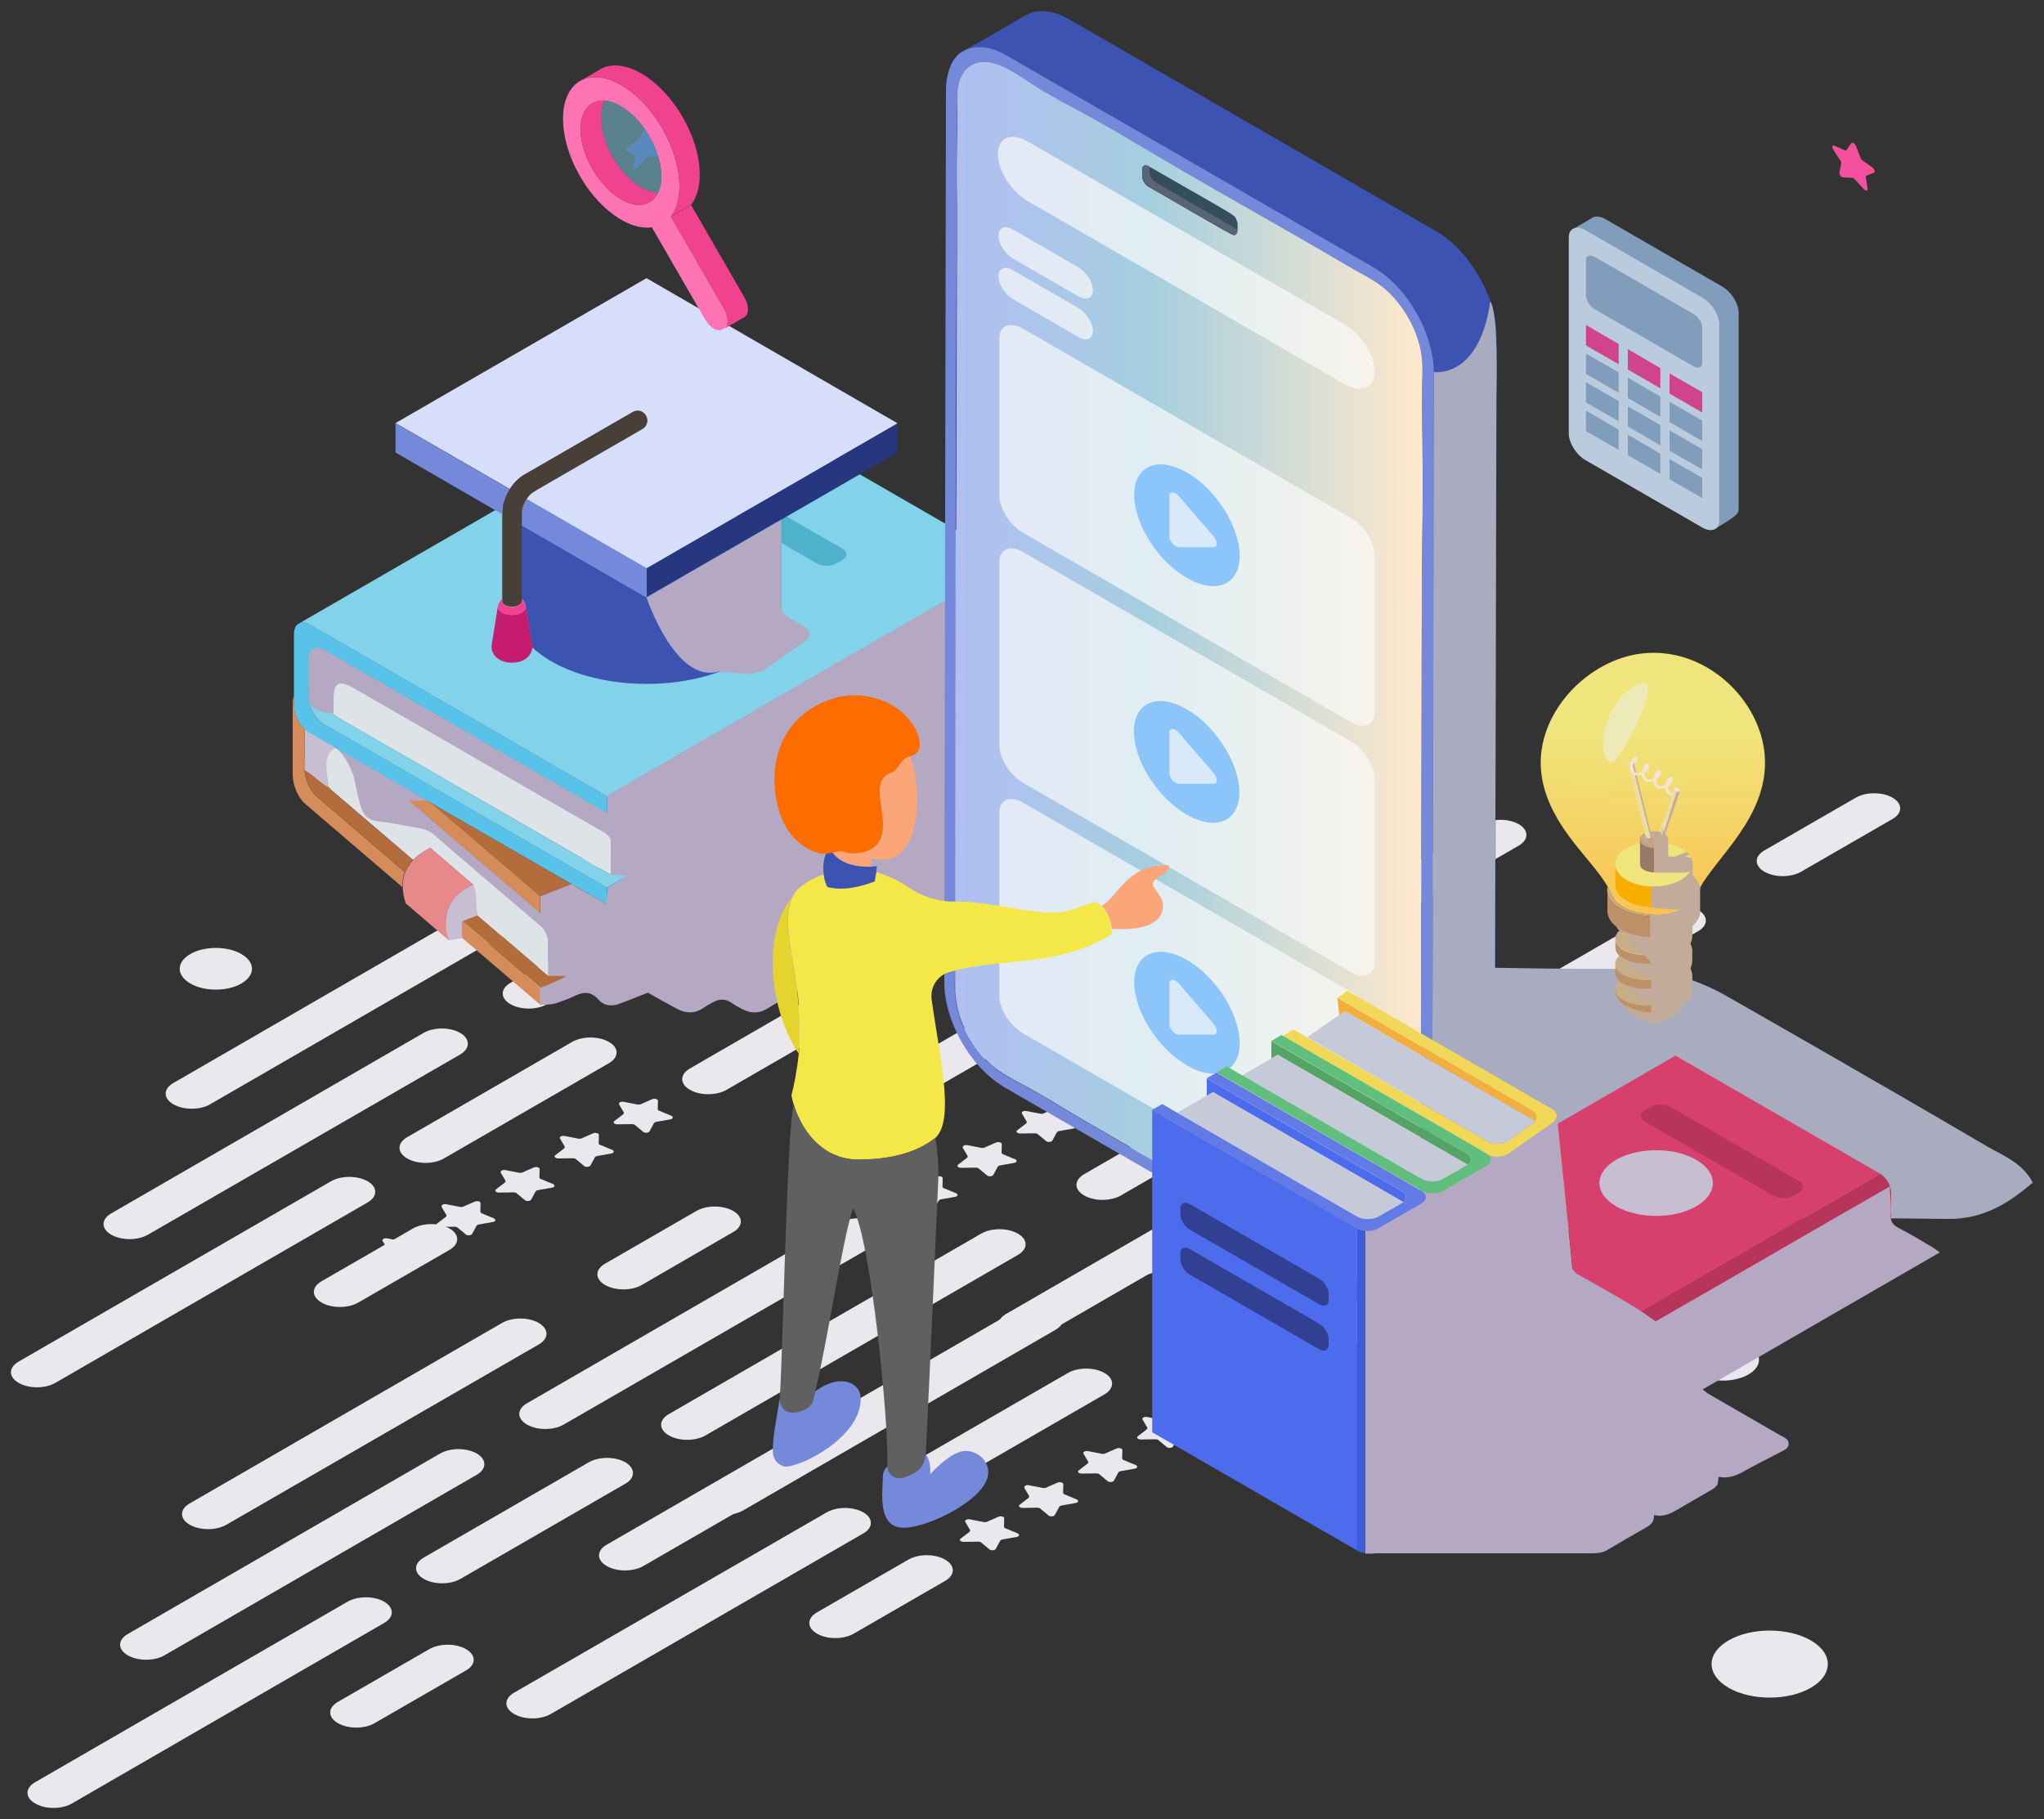 <?xml version="1.0" encoding="utf-8"?>
<!-- Generator: Adobe Illustrator 25.2.0, SVG Export Plug-In . SVG Version: 6.00 Build 0)  -->
<svg version="1.1" id="Capa_1" xmlns="http://www.w3.org/2000/svg" xmlns:xlink="http://www.w3.org/1999/xlink" x="0px" y="0px"
	 viewBox="0 0 1000 890" style="enable-background:new 0 0 1000 890;" xml:space="preserve">
<rect x="0" y="0" width="1000" height="890" fill="#333333" stroke="none"/>
<style type="text/css">
	.st0{fill:#EAE8ED;}
	.st1{fill:#8C5327;}
	.st2{fill:#B36D3D;}
	.st3{fill:#4899F6;}
	.st4{fill:#9FB3C0;}
	.st5{fill:#DDE3E7;}
	.st6{fill:#D68B5B;}
	.st7{fill:#E7898A;}
	.st8{fill:#E45B69;}
	.st9{fill:#82D2EA;}
	.st10{fill:#4EB2CD;}
	.st11{fill:#B4A8C3;}
	.st12{fill:#C8BED2;}
	.st13{fill:#59C2E9;}
	.st14{fill:url(#SVGID_1_);}
	.st15{opacity:0.69;fill:#FBFBFB;}
	.st16{fill:#344E5D;}
	.st17{fill:#596572;}
	.st18{fill:#3D53B2;}
	.st19{fill:#7589DB;}
	.st20{fill:#8CC5F9;}
	.st21{fill:#A9ACBF;}
	.st22{fill:#B7345A;}
	.st23{fill:#D7406C;}
	.st24{fill:#C5C9D8;}
	.st25{fill:#E47F8F;}
	.st26{fill:#EF926D;}
	.st27{fill:#F2AF3F;}
	.st28{fill:#498F64;}
	.st29{fill:#54A465;}
	.st30{fill:#3F5CD8;}
	.st31{fill:#4C6BED;}
	.st32{fill:#F1D859;}
	.st33{fill:#617AE5;}
	.st34{fill:#60BF7D;}
	.st35{fill:#314092;}
	.st36{fill:#26377F;}
	.st37{fill:#D7DEF9;}
	.st38{fill:#493F39;}
	.st39{fill:#F14290;}
	.st40{fill:#C61C6F;}
	.st41{fill:#FAA679;}
	.st42{fill:#F4E849;}
	.st43{fill:#606060;}
	.st44{fill:#E5D32E;}
	.st45{fill:#FD6C00;}
	.st46{fill:#BD9067;}
	.st47{fill:#C7AE86;}
	.st48{fill:url(#XMLID_3_);}
	.st49{fill:#F2DFDF;}
	.st50{fill:#ECDDA3;}
	.st51{fill:#C3A285;}
	.st52{fill:#977B66;}
	.st53{fill:#F0E57C;}
	.st54{fill:#F8AE00;}
	.st55{fill:#EEEAB7;}
	.st56{fill:#C3AB9B;}
	.st57{fill:#F1E6D8;}
	.st58{fill:#F5D9D9;}
	.st59{fill:#809DBB;}
	.st60{fill:#B9CBDD;}
	.st61{fill:#D0448B;}
	.st62{fill:#F5509D;}
	.st63{fill:#FD73B3;}
	.st64{opacity:0.5;fill:#82D2EA;}
</style>
<g>
	<g>
		<path class="st0" d="M444.4,577l6.7,1.3c0.6,0.1,1.2,0.1,1.6-0.1l5.7-2.5c1.2-0.5,2.9,0,2.8,0.8l-0.1,4.1c0,0.3,0.3,0.7,0.8,0.8
			l5.8,2.4c1.2,0.5,0.9,1.6-0.5,1.8l-6.8,1.2c-0.6,0.1-1,0.4-1.2,0.7l-2.1,3.9c-0.4,0.8-2.3,1-3.1,0.3l-4.1-3.4
			c-0.3-0.3-0.9-0.4-1.5-0.4l-7.1,0.1c-1.5,0-2.3-1-1.4-1.6l4.3-3.3c0.3-0.3,0.4-0.6,0.3-0.9l-2.3-3.9
			C441.6,577.5,443,576.7,444.4,577z"/>
		<path class="st0" d="M473.3,560.3l6.7,1.3c0.6,0.1,1.2,0.1,1.6-0.1l5.7-2.5c1.2-0.5,2.9,0,2.8,0.8l-0.1,4.1c0,0.3,0.3,0.7,0.8,0.9
			l5.8,2.4c1.2,0.5,0.9,1.6-0.5,1.8l-6.8,1.2c-0.6,0.1-1,0.4-1.2,0.7l-2.1,3.9c-0.4,0.8-2.3,1-3.1,0.3l-4.1-3.4
			c-0.3-0.3-0.9-0.4-1.5-0.4l-7.1,0.1c-1.5,0-2.3-1-1.4-1.6l4.3-3.3c0.3-0.3,0.4-0.6,0.3-0.9l-2.3-3.9
			C470.6,560.8,471.9,560,473.3,560.3z"/>
		<path class="st0" d="M502.2,543.6l6.7,1.3c0.6,0.1,1.2,0.1,1.6-0.1l5.7-2.5c1.2-0.5,2.9,0,2.8,0.8l-0.1,4.1c0,0.3,0.3,0.7,0.8,0.8
			l5.8,2.4c1.2,0.5,0.9,1.6-0.5,1.8l-6.8,1.2c-0.6,0.1-1,0.4-1.2,0.7l-2.1,3.9c-0.4,0.8-2.3,1-3.1,0.3l-4.1-3.4
			c-0.3-0.3-0.9-0.4-1.5-0.4l-7.1,0.1c-1.5,0-2.3-1-1.4-1.6l4.3-3.3c0.3-0.3,0.4-0.6,0.3-0.9l-2.3-3.9
			C499.5,544.1,500.8,543.3,502.2,543.6z"/>
		<path class="st0" d="M531.1,526.9l6.7,1.3c0.6,0.1,1.2,0.1,1.6-0.1l5.7-2.5c1.2-0.5,2.9,0,2.8,0.8l-0.1,4.1c0,0.3,0.3,0.7,0.8,0.8
			l5.8,2.4c1.2,0.5,0.9,1.6-0.5,1.8l-6.8,1.2c-0.6,0.1-1,0.4-1.2,0.7l-2.1,3.9c-0.4,0.8-2.3,1-3.1,0.3l-4.1-3.4
			c-0.3-0.3-0.9-0.4-1.5-0.4l-7.1,0.1c-1.5,0-2.3-1-1.4-1.6l4.3-3.3c0.3-0.3,0.4-0.6,0.3-0.9l-2.3-3.9
			C528.4,527.4,529.7,526.6,531.1,526.9z"/>
		<path class="st0" d="M560.1,510.2l6.7,1.3c0.6,0.1,1.2,0.1,1.6-0.1l5.7-2.5c1.2-0.5,2.9,0,2.8,0.8l-0.1,4.1c0,0.3,0.3,0.7,0.8,0.8
			l5.8,2.4c1.2,0.5,0.9,1.6-0.5,1.8l-6.8,1.2c-0.6,0.1-1,0.4-1.2,0.7l-2.1,3.9c-0.4,0.8-2.3,1-3.1,0.3l-4.1-3.4
			c-0.3-0.3-0.9-0.4-1.5-0.4l-7.1,0.1c-1.5,0-2.3-1-1.4-1.6l4.3-3.3c0.3-0.3,0.4-0.6,0.3-0.9l-2.3-3.9
			C557.3,510.7,558.7,509.9,560.1,510.2z"/>
	</g>
	<g>
		<path class="st0" d="M189.4,605.9l6.7,1.3c0.6,0.1,1.2,0.1,1.6-0.1l5.7-2.5c1.2-0.5,2.9,0,2.8,0.8l-0.1,4.1c0,0.3,0.3,0.7,0.8,0.8
			l5.8,2.4c1.2,0.5,0.9,1.6-0.5,1.8l-6.8,1.2c-0.6,0.1-1,0.4-1.2,0.7l-2.1,3.9c-0.4,0.8-2.3,1-3.1,0.3l-4.1-3.4
			c-0.3-0.3-0.9-0.4-1.5-0.4l-7.1,0.1c-1.5,0-2.3-1-1.4-1.6l4.3-3.3c0.3-0.3,0.4-0.6,0.3-0.9l-2.3-3.9
			C186.7,606.4,188,605.6,189.4,605.9z"/>
		<path class="st0" d="M218.3,589.2l6.7,1.3c0.6,0.1,1.2,0.1,1.6-0.1l5.7-2.5c1.2-0.5,2.9,0,2.8,0.8l-0.1,4.1c0,0.3,0.3,0.7,0.8,0.9
			l5.8,2.4c1.2,0.5,0.9,1.6-0.5,1.8l-6.8,1.2c-0.6,0.1-1,0.4-1.2,0.7l-2.1,3.9c-0.4,0.8-2.3,1-3.1,0.3l-4.1-3.4
			c-0.3-0.3-0.9-0.4-1.5-0.4l-7.1,0.1c-1.5,0-2.3-1-1.4-1.6l4.3-3.3c0.3-0.3,0.4-0.6,0.3-0.9l-2.3-3.9
			C215.6,589.7,216.9,588.9,218.3,589.2z"/>
		<path class="st0" d="M247.2,572.5l6.7,1.3c0.6,0.1,1.2,0.1,1.6-0.1l5.7-2.5c1.2-0.5,2.9,0,2.8,0.8l-0.1,4.1c0,0.3,0.3,0.7,0.8,0.8
			l5.8,2.4c1.2,0.5,0.9,1.6-0.5,1.8l-6.8,1.2c-0.6,0.1-1,0.4-1.2,0.7l-2.1,3.9c-0.4,0.8-2.3,1-3.1,0.3l-4.1-3.4
			c-0.3-0.3-0.9-0.4-1.5-0.4l-7.1,0.1c-1.5,0-2.3-1-1.4-1.6l4.3-3.3c0.3-0.3,0.4-0.6,0.3-0.9l-2.3-3.9
			C244.5,573,245.9,572.2,247.2,572.5z"/>
		<path class="st0" d="M276.2,555.8l6.7,1.3c0.6,0.1,1.2,0.1,1.6-0.1l5.7-2.5c1.2-0.5,2.9,0,2.8,0.8l-0.1,4.1c0,0.3,0.3,0.7,0.8,0.8
			l5.8,2.4c1.2,0.5,0.9,1.6-0.5,1.8l-6.8,1.2c-0.6,0.1-1,0.4-1.2,0.7l-2.1,3.9c-0.4,0.8-2.3,1-3.1,0.3l-4.1-3.4
			c-0.3-0.3-0.9-0.4-1.5-0.4l-7.1,0.1c-1.5,0-2.3-1-1.4-1.6l4.3-3.3c0.3-0.3,0.4-0.6,0.3-0.9l-2.3-3.9
			C273.5,556.3,274.8,555.5,276.2,555.8z"/>
		<path class="st0" d="M305.1,539.1l6.7,1.3c0.6,0.1,1.2,0.1,1.6-0.1l5.7-2.5c1.2-0.5,2.9,0,2.8,0.8l-0.1,4.1c0,0.3,0.3,0.7,0.8,0.8
			l5.8,2.4c1.2,0.5,0.9,1.6-0.5,1.8l-6.8,1.2c-0.6,0.1-1,0.4-1.2,0.7l-2.1,3.9c-0.4,0.8-2.3,1-3.1,0.3l-4.1-3.4
			c-0.3-0.3-0.9-0.4-1.5-0.4l-7.1,0.1c-1.5,0-2.3-1-1.4-1.6l4.3-3.3c0.3-0.3,0.4-0.6,0.3-0.9l-2.3-3.9
			C302.4,539.6,303.7,538.8,305.1,539.1z"/>
	</g>
	<g>
		<path class="st0" d="M474.5,743.4l6.7,1.3c0.6,0.1,1.2,0.1,1.6-0.1l5.7-2.5c1.2-0.5,2.9,0,2.8,0.8l-0.1,4.1c0,0.3,0.3,0.7,0.8,0.8
			l5.8,2.4c1.2,0.5,0.9,1.6-0.5,1.8l-6.8,1.2c-0.6,0.1-1,0.4-1.2,0.7l-2.1,3.9c-0.4,0.8-2.3,1-3.1,0.3l-4.1-3.4
			c-0.3-0.3-0.9-0.4-1.5-0.4l-7.1,0.1c-1.5,0-2.3-1-1.4-1.6l4.3-3.3c0.3-0.3,0.4-0.6,0.3-0.9l-2.3-3.9
			C471.7,743.9,473.1,743.1,474.5,743.4z"/>
		<path class="st0" d="M503.4,726.7l6.7,1.3c0.6,0.1,1.2,0.1,1.6-0.1l5.7-2.5c1.2-0.5,2.9,0,2.8,0.8l-0.1,4.1c0,0.3,0.3,0.7,0.8,0.9
			l5.8,2.4c1.2,0.5,0.9,1.6-0.5,1.8l-6.8,1.2c-0.6,0.1-1,0.4-1.2,0.7l-2.1,3.9c-0.4,0.8-2.3,1-3.1,0.3l-4.1-3.4
			c-0.3-0.3-0.9-0.4-1.5-0.4l-7.1,0.1c-1.5,0-2.3-1-1.4-1.6l4.3-3.3c0.3-0.3,0.4-0.6,0.3-0.9l-2.3-3.9
			C500.7,727.2,502,726.4,503.4,726.7z"/>
		<path class="st0" d="M532.3,710l6.7,1.3c0.6,0.1,1.2,0.1,1.6-0.1l5.7-2.5c1.2-0.5,2.9,0,2.8,0.8l-0.1,4.1c0,0.3,0.3,0.7,0.8,0.8
			l5.8,2.4c1.2,0.5,0.9,1.6-0.5,1.8l-6.8,1.2c-0.6,0.1-1,0.4-1.2,0.7l-2.1,3.9c-0.4,0.8-2.3,1-3.1,0.3l-4.1-3.4
			c-0.3-0.3-0.9-0.4-1.5-0.4l-7.1,0.1c-1.5,0-2.3-1-1.4-1.6l4.3-3.3c0.3-0.3,0.4-0.6,0.3-0.9l-2.3-3.9
			C529.6,710.5,530.9,709.7,532.3,710z"/>
		<path class="st0" d="M561.2,693.3l6.7,1.3c0.6,0.1,1.2,0.1,1.6-0.1l5.7-2.5c1.2-0.5,2.9,0,2.8,0.8l-0.1,4.1c0,0.3,0.3,0.7,0.8,0.8
			l5.8,2.4c1.2,0.5,0.9,1.6-0.5,1.8l-6.8,1.2c-0.6,0.1-1,0.4-1.2,0.7l-2.1,3.9c-0.4,0.8-2.3,1-3.1,0.3l-4.1-3.4
			c-0.3-0.3-0.9-0.4-1.5-0.4l-7.1,0.1c-1.5,0-2.3-1-1.4-1.6l4.3-3.3c0.3-0.3,0.4-0.6,0.3-0.9l-2.3-3.9
			C558.5,693.8,559.8,693,561.2,693.3z"/>
		<path class="st0" d="M590.2,676.6l6.7,1.3c0.6,0.1,1.2,0.1,1.6-0.1l5.7-2.5c1.2-0.5,2.9,0,2.8,0.8l-0.1,4.1c0,0.3,0.3,0.7,0.8,0.8
			l5.8,2.4c1.2,0.5,0.9,1.6-0.5,1.8l-6.8,1.2c-0.6,0.1-1,0.4-1.2,0.7l-2.1,3.9c-0.4,0.8-2.3,1-3.1,0.3l-4.1-3.4
			c-0.3-0.3-0.9-0.4-1.5-0.4l-7.1,0.1c-1.5,0-2.3-1-1.4-1.6l4.3-3.3c0.3-0.3,0.4-0.6,0.3-0.9l-2.3-3.9
			C587.4,677.1,588.8,676.3,590.2,676.6z"/>
	</g>
	<path class="st0" d="M885.9,802.6c11.1,6.4,11.1,16.8,0,23.2c-11.1,6.4-29.1,6.4-40.2,0c-11.1-6.4-11.1-16.8,0-23.2
		C856.8,796.2,874.8,796.2,885.9,802.6z"/>
	<g>
		<g>
			<g>
				<path class="st0" d="M179.9,588.3L27.1,676.6c-5,2.9-13,2.9-18,0l0,0c-5-2.9-5-7.5,0-10.4L161.9,578c5-2.9,13-2.9,18,0l0,0
					C184.8,580.8,184.8,585.5,179.9,588.3z"/>
				<path class="st0" d="M297.9,520.2l-80.7,46.6c-5,2.9-13,2.9-18,0l0,0c-5-2.9-5-7.5,0-10.4l80.7-46.6c5-2.9,13-2.9,18,0h0
					C302.9,512.6,302.9,517.3,297.9,520.2z"/>
			</g>
			<path class="st0" d="M225.2,515.9L72.4,604.1c-5,2.9-13,2.9-18,0l0,0c-5-2.9-5-7.5,0-10.4l152.8-88.3c5-2.9,13-2.9,18,0l0,0
				C230.1,508.3,230.1,513,225.2,515.9z"/>
			<path class="st0" d="M420.5,403l-152.8,88.3c-5,2.9-13,2.9-18,0l0,0c-5-2.9-5-7.5,0-10.4l152.8-88.3c5-2.9,13-2.9,18,0l0,0
				C425.5,395.5,425.5,400.1,420.5,403z"/>
			<path class="st0" d="M508.3,444.9l-152.8,88.3c-5,2.9-13,2.9-18,0l0,0c-5-2.9-5-7.5,0-10.4l152.8-88.3c5-2.9,13-2.9,18,0l0,0
				C513.2,437.4,513.2,442.1,508.3,444.9z"/>
			<path class="st0" d="M220,611.5l-44.7,25.8c-5,2.9-13,2.9-18,0l0,0c-5-2.9-5-7.5,0-10.4l44.7-25.8c5-2.9,13-2.9,18,0l0,0
				C224.9,604,224.9,608.6,220,611.5z"/>
			<path class="st0" d="M603.4,390l-44.7,25.8c-5,2.9-13,2.9-18,0l0,0c-5-2.9-5-7.5,0-10.4l44.7-25.8c5-2.9,13-2.9,18,0l0,0
				C608.3,382.5,608.3,387.1,603.4,390z"/>
			<path class="st0" d="M255.6,452l-152.8,88.3c-5,2.9-13,2.9-18,0l0,0c-5-2.9-5-7.5,0-10.4l152.8-88.3c5-2.9,13-2.9,18,0l0,0
				C260.5,444.5,260.5,449.1,255.6,452z"/>
			<path class="st0" d="M350.7,397.1l-44.7,25.8c-5,2.9-13,2.9-18,0l0,0c-5-2.9-5-7.5,0-10.4l44.7-25.8c5-2.9,13-2.9,18,0l0,0
				C355.6,389.5,355.6,394.2,350.7,397.1z"/>
		</g>
		<g>
			<g>
				<path class="st0" d="M187.9,794.1L35.2,882.4c-5,2.9-13,2.9-18,0l0,0c-5-2.9-5-7.5,0-10.4L170,783.7c5-2.9,13-2.9,18,0l0,0
					C192.9,786.6,192.9,791.3,187.9,794.1z"/>
				<path class="st0" d="M306,725.9l-80.7,46.6c-5,2.9-13,2.9-18,0l0,0c-5-2.9-5-7.5,0-10.4l80.7-46.6c5-2.9,13-2.9,18,0h0
					C310.9,718.4,310.9,723.1,306,725.9z"/>
			</g>
			<path class="st0" d="M233.2,721.6L80.5,809.9c-5,2.9-13,2.9-18,0l0,0c-5-2.9-5-7.5,0-10.4l152.8-88.3c5-2.9,13-2.9,18,0l0,0
				C238.2,714.1,238.2,718.8,233.2,721.6z"/>
			<path class="st0" d="M428.6,608.8L275.8,697c-5,2.9-13,2.9-18,0l0,0c-5-2.9-5-7.5,0-10.4l152.8-88.3c5-2.9,13-2.9,18,0l0,0
				C433.6,601.3,433.6,605.9,428.6,608.8z"/>
			<path class="st0" d="M516.3,650.7L363.6,739c-5,2.9-13,2.9-18,0l0,0c-5-2.9-5-7.5,0-10.4l152.8-88.3c5-2.9,13-2.9,18,0l0,0
				C521.3,643.2,521.3,647.9,516.3,650.7z"/>
			<path class="st0" d="M228,817.3l-44.7,25.8c-5,2.9-13,2.9-18,0l0,0c-5-2.9-5-7.5,0-10.4l44.7-25.8c5-2.9,13-2.9,18,0l0,0
				C233,809.8,233,814.4,228,817.3z"/>
			<path class="st0" d="M611.4,595.8l-44.7,25.8c-5,2.9-13,2.9-18,0l0,0c-5-2.9-5-7.5,0-10.4l44.7-25.8c5-2.9,13-2.9,18,0l0,0
				C616.4,588.3,616.4,592.9,611.4,595.8z"/>
			<path class="st0" d="M263.6,657.8L110.8,746c-5,2.9-13,2.9-18,0l0,0c-5-2.9-5-7.5,0-10.4l152.8-88.3c5-2.9,13-2.9,18,0l0,0
				C268.6,650.3,268.6,654.9,263.6,657.8z"/>
			<path class="st0" d="M358.7,602.8L314,628.7c-5,2.9-13,2.9-18,0l0,0c-5-2.9-5-7.5,0-10.4l44.7-25.8c5-2.9,13-2.9,18,0l0,0
				C363.7,595.3,363.7,600,358.7,602.8z"/>
		</g>
		<g>
			<g>
				<path class="st0" d="M422.3,750.3l-152.8,88.3c-5,2.9-13,2.9-18,0l0,0c-5-2.9-5-7.5,0-10.4L404.4,740c5-2.9,13-2.9,18,0l0,0
					C427.3,742.8,427.3,747.5,422.3,750.3z"/>
				<path class="st0" d="M540.4,682.2l-80.7,46.6c-5,2.9-13,2.9-18,0l0,0c-5-2.9-5-7.5,0-10.4l80.7-46.6c5-2.9,13-2.9,18,0l0,0
					C545.3,674.6,545.3,679.3,540.4,682.2z"/>
			</g>
			<path class="st0" d="M467.6,677.9l-152.8,88.3c-5,2.9-13,2.9-18,0l0,0c-5-2.9-5-7.5,0-10.4l152.8-88.3c5-2.9,13-2.9,18,0l0,0
				C472.6,670.3,472.6,675,467.6,677.9z"/>
			<path class="st0" d="M663,565l-152.8,88.3c-5,2.9-13,2.9-18,0h0c-5-2.9-5-7.5,0-10.4L645,554.6c5-2.9,13-2.9,18,0l0,0
				C667.9,557.5,667.9,562.1,663,565z"/>
			<path class="st0" d="M750.7,606.9L598,695.2c-5,2.9-13,2.9-18,0l0,0c-5-2.9-5-7.5,0-10.4l152.8-88.3c5-2.9,13-2.9,18,0l0,0
				C755.7,599.4,755.7,604.1,750.7,606.9z"/>
			<path class="st0" d="M462.4,773.5l-44.7,25.8c-5,2.9-13,2.9-18,0l0,0c-5-2.9-5-7.5,0-10.4l44.7-25.8c5-2.9,13-2.9,18,0l0,0
				C467.4,766,467.4,770.6,462.4,773.5z"/>
			<path class="st0" d="M845.8,552l-44.7,25.8c-5,2.9-13,2.9-18,0l0,0c-5-2.9-5-7.5,0-10.4l44.7-25.8c5-2.9,13-2.9,18,0l0,0
				C850.8,544.5,850.8,549.1,845.8,552z"/>
			<path class="st0" d="M498,614l-152.8,88.3c-5,2.9-13,2.9-18,0l0,0c-5-2.9-5-7.5,0-10.4L480,603.6c5-2.9,13-2.9,18,0l0,0
				C503,606.5,503,611.1,498,614z"/>
			<path class="st0" d="M593.1,559.1l-44.7,25.8c-5,2.9-13,2.9-18,0l0,0c-5-2.9-5-7.5,0-10.4l44.7-25.8c5-2.9,13-2.9,18,0l0,0
				C598.1,551.5,598.1,556.2,593.1,559.1z"/>
		</g>
		<g>
			<path class="st0" d="M743.1,413.7L590.3,502c-5,2.9-13,2.9-18,0h0c-5-2.9-5-7.5,0-10.4l152.8-88.3c5-2.9,13-2.9,18,0l0,0
				C748,406.2,748,410.8,743.1,413.7z"/>
			<path class="st0" d="M830.8,455.6L678,543.9c-5,2.9-13,2.9-18,0v0c-5-2.9-5-7.5,0-10.4l152.8-88.3c5-2.9,13-2.9,18,0l0,0
				C835.8,448.1,835.8,452.8,830.8,455.6z"/>
			<path class="st0" d="M925.9,400.7l-44.7,25.8c-5,2.9-13,2.9-18,0l0,0c-5-2.9-5-7.5,0-10.4l44.7-25.8c5-2.9,13-2.9,18,0l0,0
				C930.9,393.2,930.9,397.8,925.9,400.7z"/>
			<path class="st0" d="M578.1,462.7L425.3,551c-5,2.9-13,2.9-18,0l0,0c-5-2.9-5-7.5,0-10.4l152.8-88.3c5-2.9,13-2.9,18,0l0,0
				C583,455.2,583,459.8,578.1,462.7z"/>
			<path class="st0" d="M673.2,407.8l-44.7,25.8c-5,2.9-13,2.9-18,0l0,0c-5-2.9-5-7.5,0-10.4l44.7-25.8c5-2.9,13-2.9,18,0l0,0
				C678.1,400.2,678.1,404.9,673.2,407.8z"/>
		</g>
	</g>
	<path class="st0" d="M118.1,466.8c6.9,4,6.9,10.4,0,14.4s-18.1,4-25,0c-6.9-4-6.9-10.4,0-14.4C100,462.8,111.2,462.8,118.1,466.8z"
		/>
	<g>
		<polygon class="st1" points="496.6,392.8 496.6,401.1 264.3,491.5 264.3,483.3 		"/>
		<path class="st1" d="M496.6,348.1v8.3c-31.2,12.1,64.5-25.1-154.6,60.2l44.1-25.5L496.6,348.1z"/>
		<polygon class="st2" points="496.6,348.1 386.1,391.1 482.1,335.6 		"/>
		<path class="st3" d="M296.9,442.6v-8.3l198.1-114.4v8.3C452,353,385.9,391.2,296.9,442.6z"/>
		<path class="st4" d="M485.7,392.7l-217.6,84.7v-32.1l20-7.8v0l8.8,5.1l45.1-26l143.7-56C485.7,368,485.7,385.2,485.7,392.7z"/>
		<path class="st4" d="M484.4,320.9L298.8,428.1v-31.3l185.6-107.1C484.4,301.4,484.4,309.3,484.4,320.9z"/>
		<path class="st3" d="M296.9,397.8v-8.3l198.1-114.4v8.3C480.1,292.1,299.9,396.1,296.9,397.8z"/>
		<path class="st1" d="M288.2,437.5L288.2,437.5c-23.4,9.1-18.8,7.3-23.9,9.3v-8.3l15.3-6L288.2,437.5z"/>
		<polygon class="st2" points="279.6,432.6 264.3,438.5 211.1,393 		"/>
		<path class="st2" d="M268.2,477.4l217.6-84.7v-9.2l10.9,9.3l-232.3,90.5L220,445.3c0.8-2.2,2-4.2,3.7-6L268.2,477.4z"/>
		<path class="st5" d="M268.2,445.3v32.1l-44.4-38c2-2.1,4.6-3.9,7.7-5.4c0-0.4,0-0.7,0-1.1c-7-6-14-12-21-18
			c-3.4,1.7-6.3,3.7-8.4,5.9c-0.4-0.4,0.3,0.2-39.7-34c-3.5-3-6-9.3-6-14v-11.4l25.1,14.5l82.8,70.9L268.2,445.3z"/>
		<path class="st6" d="M264.3,483.3v8.3l-45.1-38.6c-0.3-2.8,0-5.3,0.9-7.6L264.3,483.3z"/>
		<path class="st6" d="M264.3,438.5v8.3l-82.8-70.9l29.6,17.1C211.3,393.1,209.7,391.8,264.3,438.5z"/>
		<path class="st7" d="M231.5,432.9c-11.6,5.7-16.2,14.6-12,27.1l-21-18c-4.1-12.4,0.4-21.4,12-27.1
			C217.5,420.9,224.5,426.9,231.5,432.9z"/>
		<path class="st8" d="M219.5,460c-4.2-12.5,0.5-21.4,12-27.1c0,0.4,0,0.7,0,1.1c-11.3,5.6-14.8,14.1-10.9,25.4L219.5,460z"/>
		<path class="st5" d="M157.5,317.4c1,0.4-8.5-5,139.5,80.4l1.8-1.1v31.3L165,350.9c-4.2-2.5-7.6-8.4-7.6-13.2
			C157.4,317.4,157.3,318.3,157.5,317.4z"/>
		<path class="st9" d="M157.5,317.4c-0.2,1-0.1,0-0.1,20.2c0,4.9,3.4,10.8,7.6,13.2l133.8,77.2l185.6-107.1v-7.3l10.7,6.2
			L296.9,434.3l-138.2-79.8c-4.2-2.4-7.7-8.3-7.7-13.2v-18.8c0-1.5,0.4-3.4,1.5-4.4C153.6,317.1,155.4,316.6,157.5,317.4z"/>
		<path class="st2" d="M156.3,361.4v11.4c0,4.7,2.6,11,6,14c46,39.3,39.1,33.4,39.7,34c-1.7,1.8-3,3.7-3.8,5.9c-0.2,0,0,0-43.2-37
			c-3.4-2.9-6-9.2-6-14c0-20.9-0.1-18.7,0.2-18.9C150.7,358.3,151.7,358.7,156.3,361.4z"/>
		<path class="st9" d="M146.2,305.1c212.7-122.8,198.3-114.7,199.5-114.9c1.2-0.2,2.4,0,4.1,1l145.4,83.9L296.9,389.6
			c-155-89.5-146.1-84.7-148-84.9C148,304.5,147,304.7,146.2,305.1z"/>
		<path class="st10" d="M336.6,239.3l63.1,36.4c2.6,1.5,6.8,1.5,9.4,0l3.1-1.8c2.6-1.5,2.6-3.9,0-5.4L349,232.1
			c-2.6-1.5-6.8-1.5-9.4,0l-3.1,1.8C334,235.4,334,237.8,336.6,239.3z"/>
		<path class="st6" d="M143.9,345.4c0,3.9,2.1,8.4,5.2,11.4c-0.2,0.2-0.2-1.3-0.2,18.9c0,4.8,2.6,11.1,6,14c43.9,37.6,43,37,43.2,37
			c-0.9,2.2-1.3,4.6-1.3,7.2c-0.2,0,0.6,0.6-47.6-40.7c-3.4-2.9-6-9.2-6-14v-35.3c0-1.1,0.1-2.4,0.6-3.4V345.4z"/>
		<path class="st11" d="M317,485.7c-4.6,1.8-9,3.5-13.3,5.2c-4.1,1.6-7.9,1.6-11.1-2c-3.2-3.6-6.8-3.8-11-1.8
			c-3.1,1.5-6.4,2.7-9.7,3.8c-2.2,0.7-7.6,0.8-7.6,0.8v-8.3c0,0,9.4-3.6,12.6-5.8c-2.8-0.2-8.7-0.1-8.7-0.1V460c0,0-1.3-4.9-3.2-6.5
			c-17.7-15-35.3-30-52.8-45.2c-2.5-2.2-5.3-2.7-8.3-3.3c-6.4-1.1-12.8-2.5-19.2-3.2c-5.2-0.6-7.4-3.7-8.5-8.2
			c-0.9-3.6-1.9-7.1-2.5-10.7c-0.9-5.5-4.7-13.4-9.6-17.1c13.8,6.7,30.3,17.5,44.8,25.9c-3.4,0-5.6,0-8.9,0
			c21.6,18.7,64.4,55.1,64.4,55.1l0-8.3l15.3-6l2.8,1.8c0,0,9.1,5.2,14.1,8c0.2-3.1,0.4-5.5,0.6-7.9c2.7-1.8,6.1-3.6,9.5-5.9
			c-2.8-0.3-7.9-0.5-7.9-0.5s-0.1-9.9,0.2-14.3c0.3-3.8-1.4-5.2-4.5-7c-29.3-16.8-58.5-33.7-87.7-50.6c-11.3-6.5-22.5-13-33.9-19.5
			c-7.1-4-9.6-2.7-9.7,5.3c0,2.2,0,4.4,0,7.1c-4.7,0.1-8.6-1.4-11.5-4c0,0-1.6-3.4-0.6-6.4c0,0-1.8-17.8-0.8-20.1
			c1.6-3.8,6.2-1.6,6.2-1.6c2,0.9,4,2,5.9,3.1c42.1,24.3,84.2,48.6,126.3,72.9c2.4,1.4,8.3,4.7,8.3,4.7v-8.3l198.1-114.4v8.3
			l-10.7,6.2v24.1l10.7,6.2v8.3l-8.2,4.8c27.5,16.4,55.6,31.5,83.2,48c-2.8,1.8-4.8,3.1-6.8,4.3c-57.4,33.1-114.9,66.2-172.3,99.3
			c-5.3,3-10.6,6-15.8,9.2c-4.1,2.5-8.1,2.2-12.1,0.1c-1.8-0.9-3.6-1.9-5.3-3.1c-3.1-2.2-6.1-1.8-9.2-0.1c-1.6,0.9-3.2,1.8-4.7,2.8
			c-4.4,2.9-8.8,2.5-13.2,0C326.1,490.9,321.5,488.3,317,485.7z"/>
		<path class="st12" d="M226.1,459.2c-2.4,0-4.6,0.8-6.6,0.8c-4.2-13.2,1-22.1,12-27.1c2.4,4.1,0.8,10,2.3,14.9c-2.6,1-5,1.9-7.8,3
			C226.1,453.3,226.1,456,226.1,459.2z"/>
		<path class="st12" d="M164,365.8c-6.4,4.2-4.1,10.9-3.1,19.5c-3.1-1.3-8.9-7.2-11.9-8.5c0-7.1,0.1-13.5,0.1-20.1
			C153.2,357.3,158.9,361.6,164,365.8z"/>
		<path class="st13" d="M145.4,305.6c0.9-0.8,2.3-1.1,3.5-1c1.9,0.2-6.9-4.5,148,84.9v8.3c-147.6-85.2-139-80.5-140.9-80.8
			c-1.2-0.2-2.6,0.1-3.5,1c-1.1,1-1.5,2.9-1.5,4.4v18.8c0,4.9,3.4,10.8,7.7,13.2l138.2,79.8v8.3c-4-2.3-131.2-75.7-145.4-83.9
			c-4.2-2.4-7.7-8.3-7.7-13.2c0-9,0-26.3,0-35.3C143.9,308.5,144.3,306.6,145.4,305.6z"/>
	</g>
	<path class="st0" d="M855.4,658.1c6.9,4,6.9,10.4,0,14.4c-6.9,4-18.1,4-25,0c-6.9-4-6.9-10.4,0-14.4
		C837.3,654.1,848.5,654.1,855.4,658.1z"/>
	<g>
		<g>
			<linearGradient id="SVGID_1_" gradientUnits="userSpaceOnUse" x1="467.279" y1="331.424" x2="696.122" y2="331.424">
				<stop  offset="0" style="stop-color:#B1BEF2"/>
				<stop  offset="0.417" style="stop-color:#A5CFDF"/>
				<stop  offset="1" style="stop-color:#FFE9CC"/>
			</linearGradient>
			<path class="st14" d="M467.3,485.6c0.7,7.2,2.1,12.6,5.4,19.2c2.7,5.3,7.5,12,12,16c5.1,4.4,11.2,7.5,17.2,10.7
				c9,4.9,17.3,10,25.9,15.2c2.2,1.3,144.3,83.4,146.7,84.3c11.8,5,20.5-2.2,20.5-15.6c0.9-391.9,0.4-318.4,0.8-341.7
				c0.1-17.1,0.5-34.2,0.3-51.3c-0.1-11.3-0.4-22.6-0.2-34c0.1-4.8,0.3-9.6-0.2-14.3c-2-14.1-10.3-26.9-19.2-33.9
				c-3.7-2.9-7.9-5.2-12.1-7.5c-6.7-3.8-13.2-7.7-19.7-11.4c-22.3-13.1-44.5-25.2-74.1-42.6c-54-32.1-50.1-27.8-64.2-36.8
				c-9.7-6.3-22.7-16.4-32.2-9.5c-6.8,4.8-6.2,15-5.9,22.5c0.4,10.9-0.6,8.6-0.1,48.4C468.3,121.9,467,479.7,467.3,485.6z
				 M605.3,113c0,0.2,0,0.5-0.1,0.8c-0.1,0.3-0.1,0.5-0.3,0.6c-0.1,0.2-0.2,0.3-0.4,0.4c-1.4,0.7,1,1.7-42.7-23.5
				c-0.3-0.2-0.5-0.4-0.8-0.6c-0.5-0.4-1.1-1.1-1.3-1.6c-1.1-1.7-0.9-2.7-0.9-6c0-0.9,0.1-1.6,0.9-1.9c0.3-0.3,0.9-0.2,1.3-0.1
				c0.2,0,0.5,0.1,0.8,0.3c6.4,3.8,40.5,23.2,41.4,24c0.7,0.7,1.2,1,1.7,2.6C605.5,108.7,605.3,110.5,605.3,113z"/>
			<g>
				<g>
					<path class="st15" d="M527.6,145l-32-18.5c-3.9-2.3-7.1-7.3-7.1-11.2l0,0c0-3.9,3.2-5.3,7.1-3l32,18.5
						c3.9,2.3,7.1,7.3,7.1,11.2l0,0C534.7,145.9,531.5,147.3,527.6,145z"/>
					<path class="st15" d="M527.6,164.9l-32-18.5c-3.9-2.3-7.1-7.3-7.1-11.2l0,0c0-3.9,3.2-5.3,7.1-3l32,18.5
						c3.9,2.3,7.1,7.3,7.1,11.2l0,0C534.7,165.9,531.5,167.2,527.6,164.9z"/>
				</g>
				<path class="st15" d="M657.9,188L502.8,98.4c-8.1-4.7-14.6-15-14.6-23l0,0c0-8.1,6.5-10.8,14.6-6.2l155.1,89.6
					c8.1,4.7,14.6,15,14.6,23l0,0C672.5,189.9,666,192.7,657.9,188z"/>
			</g>
			<path class="st16" d="M562.4,81.6c43.4,25,41.6,23.3,42.6,26.2c0.2,0.3,0.3,0.6,0.3,1c0.1,0.3,0.1,0.6,0.1,1v2.6
				c-44.2-25.6-40.2-23.1-41.1-24.1c-1-1-1.8-2.6-1.8-4.2V81.6z"/>
			<path class="st17" d="M561.1,80.9c0.2,0,0.5,0.1,0.8,0.3l0.5,0.3c0,3,0,3,0.2,4c0.6,1.7,1.7,3,2.8,3.7l40,23.1v0.6
				c0,0.2,0,0.5-0.1,0.8c-0.1,0.3-0.1,0.5-0.3,0.6c-0.1,0.2-0.2,0.3-0.4,0.4c-0.5,0.3-0.3,0.2-1.3,0.2c-0.2-0.1-0.5-0.2-0.8-0.3
				c-41.5-23.9-42-23.8-42.7-25.7c-1.1-1.7-0.9-3-0.9-6c0-0.5,0-0.9,0.3-1.5C559.8,80.9,560.2,80.6,561.1,80.9z"/>
			<path class="st18" d="M492.3,27c-8.2-4.8-15.5-4.9-20.7-2.2c32-18,31.3-18.7,35.6-19.2c6.4-0.7,10.5,1,15.8,3.8l179.7,103.8
				c15,8.4,29.5,31.1,29.5,51.2c-1,466.9-0.8,437.8-1.3,442.3c-0.8,5.1-3.8,11-8.3,13.6c-38.6,22-29.7,17.5-27.9,15.7
				c4.2-4.1,5.8-11.3,5.9-17.2l0.9-436.7c0-18.3-12.4-41.2-29.5-51.2L492.3,27z"/>
			<path class="st19" d="M672,130.8L492.3,27c-8.2-4.8-15.5-4.9-20.7-2.2c0,0.1-0.1,0.1-0.1,0.1c-6.2,2.8-8.7,12-8.7,19.1
				l-0.8,411.2l0,0v25.6c0,18.2,12,40.8,29.4,51.2L671,635.8c15.2,8.9,29.2,2.9,29.6-17.1l0.9-436.7
				C701.5,163.8,689.1,140.8,672,130.8z M695.7,273.8c-0.3,22.2,0.2-48.5-0.8,341.7c0,13.4-8.7,20.5-20.5,15.6
				c-2.3-0.9-144.5-83.1-146.7-84.3c-8.6-5.2-17-10.4-25.9-15.2c-5.9-3.2-12.1-6.3-17.2-10.7c-4.5-3.9-9.3-10.6-12-16
				c-3.3-6.6-4.7-12-5.4-19.2c-0.3-5.4,0.1-3.1,0.1-22.3l0,0c0-254.8,0.8-341.3,0.8-359.9c-0.5-39.8,0.5-37.5,0.1-48.4
				c-0.2-6.1-0.6-12.7,2.3-18.1c2-3.6,4.8-5.5,7.6-6.2c8.5-2.8,20.8,6.5,28.3,11.3c7.9,5.1,16.4,9.4,24.7,13.9
				c19.7,10.7,33.2,19.8,78.8,45.6c48.2,27.5,42.3,24.5,54.3,31.3c8.4,4.5,13.9,7.7,20.1,15.6c4.1,5.3,6.4,9.8,8.4,14.8
				c3.6,9.9,3.3,15.1,3,25.3c-0.2,11.4,0.1,22.7,0.2,34C696.3,239.6,695.8,256.7,695.7,273.8z"/>
			<g>
				<path class="st15" d="M672.5,470.7c0,6.4-5.2,8.6-11.6,4.9L500.5,383c-6.4-3.7-11.6-11.9-11.6-18.3V275c0-6.4,5.2-8.6,11.6-4.9
					l160.4,92.6c6.4,3.7,11.6,11.9,11.6,18.3V470.7z"/>
				
					<ellipse transform="matrix(0.799 -0.601 0.601 0.799 -107.489 423.918)" class="st20" cx="580.7" cy="372.8" rx="19.4" ry="34.3"/>
				<path class="st15" d="M593.8,378.3c0.9,1.1,1.5,2.4,1.5,3.5c0,1.1-0.6,1.7-1.5,1.7h-17.2c-0.9,0-2.1-0.7-3-1.7
					c-0.9-1.1-1.5-2.4-1.5-3.5v-19.9c0-1.1,0.6-1.7,1.5-1.7c0.9,0,2.1,0.7,3,1.7L593.8,378.3z"/>
			</g>
			<g>
				<path class="st15" d="M672.5,593.3c0,6.4-5.2,8.6-11.6,4.9l-160.4-92.6c-6.4-3.7-11.6-11.9-11.6-18.3v-89.7
					c0-6.4,5.2-8.6,11.6-4.9l160.4,92.6c6.4,3.7,11.6,11.9,11.6,18.3V593.3z"/>
				<path class="st20" d="M606.5,510.4c0,14.2-11.5,19.1-25.8,10.9c-14.2-8.2-25.8-26.4-25.8-40.7c0-14.2,11.5-19.1,25.8-10.9
					C594.9,477.9,606.5,496.1,606.5,510.4z"/>
				<path class="st15" d="M593.8,501c0.9,1.1,1.5,2.4,1.5,3.5c0,1.1-0.6,1.7-1.5,1.7h-17.2c-0.9,0-2.1-0.7-3-1.7
					c-0.9-1.1-1.5-2.4-1.5-3.5v-19.9c0-1.1,0.6-1.7,1.5-1.7c0.9,0,2.1,0.7,3,1.7L593.8,501z"/>
			</g>
			<g>
				<path class="st15" d="M672.5,348.4c0,6.4-5.2,8.6-11.6,4.9l-160.4-92.6c-6.4-3.7-11.6-11.9-11.6-18.3v-76.7
					c0-6.4,5.2-8.6,11.6-4.9l160.4,92.6c6.4,3.7,11.6,11.9,11.6,18.3V348.4z"/>
			</g>
			<path class="st20" d="M606.5,271.9c0,14.2-11.5,19.1-25.8,10.9s-25.8-26.4-25.8-40.7c0-14.2,11.5-19.1,25.8-10.9
				C594.9,239.4,606.5,257.6,606.5,271.9z"/>
			<path class="st15" d="M593.8,262.5c0.9,1.1,1.5,2.4,1.5,3.5c0,1.1-0.6,1.7-1.5,1.7h-17.2c-0.9,0-2.1-0.7-3-1.7
				c-0.9-1.1-1.5-2.4-1.5-3.5v-19.9c0-1.1,0.6-1.7,1.5-1.7c0.9,0,2.1,0.7,3,1.7L593.8,262.5z"/>
		</g>
		<path class="st21" d="M700.9,472.4l0.6-290.4c0,0,22.2,3.7,27.6-34.6c4.2,6.1,3,45.7,3,45.7l-0.7,280.4c0,0,40.4,0.8,61.7,0.5
			c19.3-0.3,36.7,4.6,53.1,14.2c0.2,0.1,68,38.7,126.3,72.9c7.7,4.5,16.8,7.7,22,17.5c-12.5,10.8-24.9,18.1-42.2,17.8
			c-52.3-0.8-104.5,0.1-156.8-0.6c-12.8-0.2-23.7,3.1-34.4,9.4c-19.7,11.6-39.7,22.8-59.4,34.5c-8.1,4.8-15.9,4-24.4-1.1
			c29.2,9,23.2-38,23.2-38L700.9,472.4z"/>
	</g>
	<g>
		<g>
			<path class="st22" d="M788.6,686.7v-24.4c0-3.4-2.4-7.5-5.3-9.1l136.6-78.9c2.9,1.7,5.3,5.8,5.3,9.1v24.4c0,1.9-0.7,3-1.5,3.4
				c-45.5,26.3-91.1,52.6-136.6,78.9C788.2,689.3,788.6,688,788.6,686.7z"/>
			<path class="st23" d="M919.9,574.3l-136.6,78.9l-11.3-6.5c-3.3-32.3-6.6-64.6-9.9-96.9l57.6-33.3L919.9,574.3z"/>
			<path class="st23" d="M786.5,690.3c-1,0.3-2.3-0.1-3.2-0.6l-7.3-4.3c-0.2-2-0.4-4-0.6-6.1c3.1,1.8,3.7,2.3,4.8,2.4
				c1,0.1,1.8-0.2,2-0.4c0.9-0.5,1.2-1.4,1.4-2.4c0.1-0.7,0.1,0.4,0.1-13.9c0-3.4-2.3-7.4-5.3-9.1l-5.8-3.3c-0.2-2-0.4-4-0.6-6.1
				l11.3,6.5c2.9,1.7,5.3,5.8,5.3,9.1v24.4c0,1.3-0.4,2.6-1.5,3.4C787,690.1,786.7,690.2,786.5,690.3z"/>
			<path class="st24" d="M783.5,679.1c-0.5-0.2-0.3-0.1-8.8-5c-0.7-7.1-1.5-14.3-2.2-21.4l5.8,3.3c2.9,1.7,5.3,5.8,5.3,9.1
				C783.6,679.2,783.7,678.4,783.5,679.1z"/>
			<path class="st25" d="M782.1,681.5c-1.2,0.6-2.5,0.3-3.7-0.4l-3-1.8h0c-0.2-1.8-0.4-3.5-0.5-5.3c8.4,4.9,8.2,4.8,8.8,5
				C783.4,680,783,681,782.1,681.5C782.1,681.5,782.1,681.5,782.1,681.5z"/>
			<path class="st26" d="M775.9,685.5c0.3,2.7,0.6,5.4,0.8,8.2c0.1,1.1-0.4,2.6-2.2,3.8l-21,14.8c-3,2.1-7.7,2.3-10.5,0.7
				l-13.8-134.7c0-3.6,0-7.2,0-10.8c0.1-1-0.6-1.9-1.4-2.5l0,0c2.9,1.7,7.6,1.4,10.5-0.7l21-14.8c1.6-1.2,2.3-2.5,2.1-3.8
				C761.8,545.6,767.4,603.9,775.9,685.5z"/>
			<path class="st27" d="M751,548.6c-0.3-0.3-0.6-0.5-1-0.7h0l-0.5-4.7C751.8,544.5,752.5,546.7,751,548.6z"/>
			<path class="st24" d="M751,548.6c-0.7,1-0.8,0.9-12.6,9.2c-2.9,2.1-7.6,2.3-10.5,0.7l-88.3-51c18-12.7,14.6-10.3,18.2-12.8
				C757.1,552,750.6,548.2,751,548.6z"/>
			<polygon class="st27" points="750.1,547.9 657.9,494.7 655.2,496.6 654.3,488.2 749.6,543.3 			"/>
			<path class="st26" d="M729.4,578.2l13.8,134.7l-13.8-7.9C729.4,662.7,729.4,620.5,729.4,578.2z"/>
			<path class="st28" d="M729.4,725.1c0,0.9-0.6,2.1-2.2,3.1l-21.1,12.2c-2.1,1.2-5.4,1.7-8.4,0.9c0-51.8,0-103.7,0-155.5
				c0-0.7-0.3-1.4-0.7-1.9c-0.4-0.5-0.9-0.9-1.5-1.2c2.9,1.7,7.6,1.7,10.6,0c22.9-13.2,21.8-12.5,22.6-13.4c0.4-0.5,0.7-1.2,0.7-1.8
				C729.4,613.7,729.4,643.8,729.4,725.1z"/>
			<path class="st29" d="M719.4,566.8c0.2,0.9-0.1,2.1-1.3,3.1c-0.5-0.4,5.9,3.3-93-53.8l-3.1,1.8v-8.5l95.3,55
				C718.2,564.9,719.2,565.8,719.4,566.8z"/>
			<path class="st24" d="M706.1,576.9c-2.9,1.7-7.6,1.7-10.6,0l-87.9-50.7c16.4-9.5,13.4-7.7,17.4-10.1c98.9,57.1,92.5,53.4,93,53.8
				C717.6,570.3,717.9,570.1,706.1,576.9z"/>
			<path class="st30" d="M697.7,585.8c0,46,0,100.6,0,157.7c0,0.9-0.6,2.1-2.2,3l-21.1,12.2c-2.9,1.7-7.6,1.7-10.6,0V600.9
				c2.9,1.7,7.6,1.7,10.6,0l21.1-12.2C696.6,588.1,697.7,587,697.7,585.8z"/>
			<path class="st31" d="M687.8,585.1c0.2,0.9-0.2,2.2-1.3,3.1c-0.5-0.4,5.9,3.3-93-53.8l-3.1,1.8v-8.5l95.3,55
				C686.6,583.1,687.5,584,687.8,585.1z"/>
			<path class="st24" d="M686.5,588.2c-0.5,0.4-0.1,0.2-12,7c-2.9,1.7-7.6,1.7-10.6,0L576,544.4c16.4-9.5,13.4-7.7,17.4-10.1
				C692.3,591.5,686,587.8,686.5,588.2z"/>
			<polygon class="st31" points="663.9,600.9 663.9,758.6 563.7,700.8 563.7,543 			"/>
			<path class="st11" d="M668,760.2c0-52.9,0-105.3,0-157.9c6.5-0.7,11.5-4.9,16.9-7.9c4.6-2.5,6.1-9.2,10.6-11.8
				c1.4-0.8,4.1,0.5,6.6,0.8c1.5,0.2,3.1-0.9,4.6-1.6c1.6-0.8,3.1-1.8,4.7-2.7c1.4-0.8,2.9-1.6,4.3-2.5c4.3-2.6,8.5-5.2,12.7-7.7
				c0.7-0.4-1.4-3.8-0.6-4c0.1-0.7,3.2,2,3.3,1.2c0.3-0.2,0.5-0.4,0.8-0.4c3.9,0,6.8-2,9.8-4.2c6.4-4.6,12.8-10.3,19.8-15.3
				c0.5,4.2,0.9,9.2,1.3,13c1.8,17.2,3.6,34.5,5.4,51.7c0.2,2.3,0.5,5.2,0.6,7.4c0.2,2.9,1.2,4.2,3.9,5.7
				c8.6,4.7,17.1,9.6,25.5,14.6c3.9,2.3,7.5,5,11.8,7.9c37.8-21.6,75.3-43.5,114.6-66c0,5.3,0.8,9.5,0.4,13.7
				c-0.3,3.6,1.1,5.2,4.4,6.9c5.5,2.8,10.8,6.1,16.1,9.2c1,0.6,1.9,1.3,3.5,2.5c-38.9,22.5-77.2,44.6-116,67
				c1.2,0.9,1.8,1.6,2.7,2.1c11.7,6.8,23.5,13.6,35.3,20.4c1.8,1,4.2,1.7,4.1,4.3c-0.2,2.2-2.4,3-4.1,3.9
				c-6.1,3.2-12.4,6.3-18.4,9.7c-3.7,2.1-7.5,3.2-11.8,2.4c-0.3,1.5-0.1,3.1-0.8,4.1c-0.8,1.2-2.2,2-3.5,2.7
				c-5.1,3-10.2,5.9-15.3,8.9c-3.6,2.1-7.1,4.1-12,3c0.2,3.4-1.8,5-4.3,6.3c-6.2,3.5-12.3,7.1-18.4,10.7c-2.6,1.6-5.4,1.7-8.3,1.7
				c-35.1,0-70.1,0-105.2,0C671.5,760.2,669.9,760.2,668,760.2z"/>
			<path class="st32" d="M749.6,543.3l-95.3-55l4.9-3.5l100.2,57.9c2.7,1.5,3.1,4.5,0,6.7l-21,14.8c-3,2.1-7.7,2.3-10.5,0.7l0,0
				c-0.5-0.5,6.5,3.6-100.2-57.9l4.9-3.4c10.1,5.9-4.4-2.5,95.3,55c2.9,1.7,7.6,1.4,10.5-0.7l11.2-7.9
				C752.7,547.8,752.3,544.8,749.6,543.3z"/>
			<path class="st33" d="M687.8,585.7c0.1-1.3-1.1-2.4-2.2-3.1l-95.3-55l4.9-2.8c107.1,61.8,100.9,58.1,101.7,59.1
				c1.4,1.9,0.5,3.7-1.5,4.9l-21.1,12.2c-2.9,1.7-7.6,1.7-10.6,0L563.7,543l4.9-2.8c8.8,5.1-10.4-6,95.3,55c2.9,1.7,7.6,1.7,10.6,0
				c11.8-6.8,11.9-6.7,12.7-7.7C687.5,587,687.8,586.3,687.8,585.7z"/>
			<path class="st34" d="M728,564.9c0.8,0.6,1.5,1.5,1.4,2.5c-0.1,1.4-1,2.4-2.2,3l-21.1,12.2c-2.9,1.7-7.6,1.7-10.6,0l-100.2-57.9
				l4.9-2.9c61.1,35.3,95.1,54.9,95.3,55c2.9,1.7,7.6,1.7,10.6,0c11.1-6.4,11.5-6.6,12-7c0.8-0.7,1.3-1.5,1.4-2.5
				c0.1-1.3-1.1-2.4-2.2-3l-95.3-55l4.9-2.9C627.1,506.5,727.4,564.4,728,564.9z"/>
		</g>
		<path class="st22" d="M804.6,548.7l63.1,36.4c2.6,1.5,6.8,1.5,9.4,0l3.1-1.8c2.6-1.5,2.6-3.9,0-5.4l-63.1-36.4
			c-2.6-1.5-6.8-1.5-9.4,0l-3.1,1.8C802.1,544.8,802.1,547.2,804.6,548.7z"/>
		<path class="st35" d="M645.3,625.6l-63.1-36.4c-2.6-1.5-4.7-0.6-4.7,2v3.1c0,2.6,2.1,5.9,4.7,7.4l63.1,36.4c2.6,1.5,4.7,0.6,4.7-2
			V633C650,630.4,647.9,627.1,645.3,625.6z"/>
		<path class="st35" d="M645.3,647.6l-63.1-36.4c-2.6-1.5-4.7-0.6-4.7,2v3.1c0,2.6,2.1,5.9,4.7,7.4l63.1,36.4c2.6,1.5,4.7,0.6,4.7-2
			V655C650,652.4,647.9,649.1,645.3,647.6z"/>
	</g>
	<g>
		<g>
			<path class="st36" d="M439.1,207.1v14.3c-69.5,40.1-42.5,24.6-122.8,70.9V278L439.1,207.1z"/>
			<path class="st37" d="M439.1,207.1L316.3,278l-58.7-33.9c0.9-1.4,2.3-2.9,3.7-3.7c0.1,0,53-30.6,53.1-30.6
				c0.9-0.5,1.7-1.5,2.1-2.8c0.6-2.3-0.5-4.7-2.7-5.7c-1.6-0.7-3.3-0.3-4.3,0.3c-56.3,32.5-52.7,30.5-52.9,30.5
				c-3,1.8-5.4,4.3-7.2,7.2c-0.2-0.2,4.2,2.4-55.9-32.3l122.8-70.9L439.1,207.1z"/>
			<path class="st18" d="M382.2,295.8c0.1,3.6-0.7,7.2-2.1,10.3c0,0,0,0,0,0c-1.4,3.4-4.5,7.7-9.1,11.7
				c-26,22.7-85.2,22.5-110.7-1.1c0.1-1-0.1-1.4-0.1-1.6c-1.5-9.7-3-18.2-3-18.7c-0.2-1.4-0.9-2.6-2.1-3.5c0-12,0-24,0-36l61.1,35.3
				l66-38.1c0,14.1,0,28.2,0,42.4C382.2,296.4,382.2,296.1,382.2,295.8z"/>
			<path class="st19" d="M316.3,278v14.3l-61.1-35.3c0-6.3-0.1-6.6,0.3-8.3c0.4-1.7,1.2-3.2,2.1-4.6L316.3,278z"/>
			<path class="st38" d="M245.7,294.1c0-71,0,26.9,0-43c-0.1-6.6,4.3-14.9,10.9-18.8c0.2,0-3.2,1.8,52.9-30.5
				c-0.3,0.2,0.9-0.7,2.6-0.7c4.5,0.2,6.2,6.1,2.5,8.6c-1.2,0.9-53,30.4-54.3,31.5c-3,2.4-5,6.7-5,9.8c0,15.4,0,26.6,0,43.1
				c0,0.8-0.6,1.5-1.4,1.9C250.9,297.7,245.7,296.7,245.7,294.1z"/>
			<path class="st39" d="M245.7,294.2c0,0.9,0.7,1.5,1.5,2c3.3,1.8,8,0.3,8-2c0-0.3,0-0.9,0-1.1c0.6,0.5,1.1,1.1,1.4,1.7
				c0.4,0.7,0.6,1.6,0.6,1.9c0.7,3.7-7.5,5.8-11.9,3c-1.5-1-1.9-2.2-1.7-3c0-0.4,0.5-2.3,2.1-3.6
				C245.7,293.5,245.7,293.1,245.7,294.2z"/>
			<path class="st19" d="M245.7,251.6l-52.2-30.2v-14.3c59.9,34.6,55.7,32.1,55.9,32.3c-0.8,1.2-1.6,2.8-2.2,4.4
				C245.9,246.9,245.7,249.1,245.7,251.6z"/>
			<path class="st40" d="M244.2,298.6c3,3.8,13,2.7,13.1-1.6c0-0.4-0.6-3.7,3,18c0,0.1,0,0.1,0,0.2v0c0.9,4.7-3.3,9.5-10.8,9
				c-6.3-0.4-9.6-4.5-8.9-9c0-0.2,3-18.4,3-18.6C243.5,297.1,243.6,297.8,244.2,298.6z"/>
		</g>
		<path class="st11" d="M316.3,292.3c0,0,14.2,42.7,35.4,36.2l14.7,1.4l6.5-1.5l21-14.8c3.2-2.4,2.6-5.2,0-6.7l-8.8-5.2
			c-1.8-1.1-2.9-3-2.8-5.1l0,0v-42.4L316.3,292.3z"/>
	</g>
	<g>
		<path class="st41" d="M571.9,423.5c0,0.1,0,0.1,0,0.2c0,4.6-7.9,5.3-7.9,8.9c0,2.1,5,6,5,10.3c0,9.7-10.9,11.7-20.5,11.7
			c-1.6,0-3.2,0-4.6-0.1h0c-0.5-4.1-2.1-8.6-5-11.3c8-4.2,12.1-19.9,31.8-19.9C571.1,423.3,571.5,423.4,571.9,423.5z"/>
		<path class="st42" d="M392.4,433.4c3-2.4,6.6-4.2,10.5-5.6c0.3,2.3,0.9,4.4,1.8,6.1c2.1,0.6,4.3,0.8,6.5,0.8
			c5.6,0,11.3-1.6,16.6-3.5c0.4-1.5,0.6-3,0.8-4.5c6.8,2,12.2,4.9,16.1,7.6c6.5,4.4,14.2,6.9,22,6.8c20.2-0.2,42.1,8,56,4.5
			c4.4-1.1,8.5-3,12.8-4.4c1.2,0.4,2.3,1.1,3.3,2c2.9,2.7,4.5,7.1,5,11.3c0.1,0.8,0.2,1.7,0.2,2.5c-26.7,16.8-55.7,11.3-79.8,18.7
			c-5.7,1.7-9.2,7.4-8.4,13.3c3.7,27.3,11.5,58.5,1.9,67.7c0,0-0.1,0-0.1,0.1c-8.5,6.7-20.6,10.6-37.7,10.6
			c-16,0-26.9-11.9-31.5-26.7v0c-0.5-1.5-0.9-3.1-1.2-4.7c1.1-4.2,2.7-12,3.6-20.5c0.4-3.6,0.6-7.3,0.6-10.9
			c0-23.1-5.9-41.1-5.9-53.6c0-4.2,0.6-8.6,2.2-12C388.7,436.7,390.2,434.8,392.4,433.4z"/>
		<path class="st19" d="M472.4,709.9c6,0,11.1,4.8,11.1,10.5c0,12.7-29.1,27.1-41.4,27.1c-8.7,0-10.5-7.6-10.5-16.3
			c0-2.5,0.2-5.1,0.3-7.7c-0.3-6.4,5.1-7.3,5.4-8.7c1.8,1.2-1,6,0.9,6c5.9,0,10.2-5,14-10.3c2.7,3.4,3.1,6.7,2.9,10.8
			C460,715.9,467.2,709.9,472.4,709.9z"/>
		<path class="st43" d="M398.8,680.8c-0.7,2.9-1.4,5.5-1.9,7.7c-0.5,2-1.5,3.9-3,5.4c-1.3,1.3-2.8,2.8-3.1,2.8
			c-5.1,0-9.4,5-9.4-12.2h0c1.3-9.3,3.6-136,7-143.9c4.7,14.9,15.6,26.7,31.5,26.7c17.1,0,29.2-3.9,37.7-10.6l0,0
			c1.1,6.4,1.5,12.8,1.5,19.1c0,0.4-5.1,116.6-6.3,137.2c-1.1,4.5-3.3,7.4-9.5,9.6c-2.9,1-4.7,0.7-6,0.1c-1.9-1-3.3-3-3.2-5.2
			c0.9-21-8.1-111.3-16.8-126.4C411.4,609.9,405,656,398.8,680.8z"/>
		<path class="st18" d="M429,423.8c-0.1,1-0.2,2-0.3,3c-0.2,1.5-0.5,3-0.8,4.5c-5.2,1.9-10.9,3.5-16.6,3.5c-2.2,0-4.4-0.3-6.5-0.8
			c-0.9-1.7-1.5-3.8-1.8-6.1c-0.1-1-0.2-2.1-0.2-3.2c0-3.9,1-7.7,3.1-9.9c0.6,1.3,1.4,2.5,2.3,3.5v0c4.1,4.4,10.7,5.8,16.9,5.8
			c0.2,0,0.4,0,0.6,0C426.8,424,427.9,423.9,429,423.8z"/>
		<path class="st41" d="M426.5,420.3c-0.3,1.2-0.5,2.4-0.7,3.7c-0.2,0-0.4,0-0.6,0c-6.2,0-12.8-1.4-16.9-5.8v0
			c0.1-1.8,0.1-3.6,0.1-5.4c2.7,0.7,5.5,0.4,8.4,1.3c1.9,1.5,4.3,2.6,6.8,3.2C424.5,418.3,425.5,419.3,426.5,420.3z"/>
		<path class="st19" d="M397.5,686.2c0.4-1.7,0.9-3.4,1.3-5.4c3.9-2.9,8.4-5,12.6-5c5.3,0,9.7,3,9.7,8.6c0,18.7-28.7,33.2-36.9,33.2
			c-0.1,0-0.1,0-0.2,0c-3.3-0.8-5.9-3.4-5.9-7.4c0-8.6,1.7-14.6,3.3-25.7h0C382.5,696.1,396.6,689.9,397.5,686.2z"/>
		<path class="st44" d="M391.3,504.6c0,3.6-0.2,7.3-0.6,10.9h0c-7.7-11.5-12.7-28.5-12.7-44.5c0-12.2,2.9-23.9,9.5-32.1
			c-1.6,3.5-2.2,7.8-2.2,12C385.4,463.5,391.3,481.5,391.3,504.6z"/>
		<path class="st45" d="M449.4,360.5c1.2,4,0.9,8-3.9,9.5c0,0,0,0-0.1,0c-0.1,0-0.2,0.1-0.3,0.1c-4.8,1.3-5.8,7-8.8,7.9
			c-15.4,4.7,7,32.7-13.5,38.9c-1.1,0.3-2.2,0.5-3.3,0.6c-2.6,0.2-5.2-0.1-7.4-1c-3-0.1-5.6,1.1-8.4,1.2c-1.1,0.1-2.2,0-3.5-0.4
			c-10-3-16.2-11-19.1-20.7c-3.3-10.8-3.5-25.3,3.4-37.2c2.8-4.8,6.8-9.2,12.3-12.7c3.3-2.1,7-3.8,11.4-5.1
			C424.5,336.7,444.7,345,449.4,360.5z"/>
		<path class="st41" d="M445.1,370.1c0.5,1.3,1,2.5,1.4,3.8c3.8,12.5,3.9,41.7-10.3,46c-3.5,1.1-7.8,0.9-13-0.6c0,0.1,0,0.2,0,0.3
			c-1.2-0.7-2.5-1.4-3.7-2c1.1-0.1,2.3-0.3,3.3-0.6c20.5-6.3-1.9-34.2,13.5-38.9C439.4,377.1,440.4,371.4,445.1,370.1z"/>
	</g>
	<g>
		<path class="st12" d="M829.9,567.5c10.8,6.3,10.8,16.4,0,22.7c-10.8,6.3-28.4,6.3-39.3,0c-10.8-6.3-10.8-16.4,0-22.7
			C801.5,561.2,819.1,561.2,829.9,567.5z"/>
		<g>
			<g>
				<path d="M834.7,326.3C834.7,326.3,834.7,326.3,834.7,326.3c-0.4-0.2-0.9-0.5-1.4-0.8c0,0,0,0,0,0c0,0,0,0,0,0l0,0
					C833.5,325.6,833.6,325.7,834.7,326.3C834.7,326.3,834.7,326.3,834.7,326.3C834.7,326.3,834.7,326.3,834.7,326.3
					C834.7,326.3,834.7,326.3,834.7,326.3z"/>
			</g>
			<path class="st46" d="M790.7,453.4c-2.4-1.9-4.3-4.6-4.3-7.7c0-3.5,0-7,0-10.5c0,1.8,0.7,3.5,1.8,5.1c6.3,8.6,25.7,10.7,37,4.2
				c3.5-2,6.6-5.2,6.6-9.3h0c0,3.5,0,7,0,10.5c0,4-3.2,7.3-6.6,9.3C815.1,460.8,798.8,459.8,790.7,453.4z"/>
			<path class="st47" d="M788.6,438.1L788.6,438.1c0.5,1.1,1.1,2,1.9,2.9c6.7,7.2,23.7,8.7,33.8,2.9c2.3-1.3,4.4-3.2,5.5-5.6
				c0.1-0.3,0.7-1.7,1.9-4l0,0c0.6,4.4-2.7,8-6.6,10.2c-11.3,6.5-30.7,4.4-37-4.2c-1.4-1.9-2.1-4.1-1.7-6.4l0,0
				C787.4,435.3,788.1,436.7,788.6,438.1z"/>
			<path class="st47" d="M822.4,474.7c-9.8,7.1-26.2,5.9-31,0.1c-1.9-2.4-1.4-5,0.8-7.1c5.6,5.2,20.9,5.8,30.1-0.9
				c1.9-1.4,3.6-3.2,4.6-5.3C829.4,466.6,826.9,471.4,822.4,474.7z"/>
			<path class="st47" d="M791.3,481.1c0.3-0.5,0.7-1.1,0.8-1.2c5.6,5.3,21.1,5.8,30.3-0.8c1.9-1.4,3.6-3.2,4.6-5.3
				c2.4,5.1-0.1,10-4.6,13.2c-6.2,4.5-15.7,5.9-23.1,4.2c-3.9-0.9-8.8-3.2-9-7c0,0,0,0,0,0C790.2,483.2,790.6,482.1,791.3,481.1z"/>
			<g>
				<path d="M827.2,487.7C827.2,487.7,827.2,487.7,827.2,487.7C827.2,487.7,827.2,487.6,827.2,487.7L827.2,487.7
					c0.5-1,0.7-2,0.7-3.1c0,0,0,0,0,0c0,0,0,0,0,0c0,0,0,0,0,0C828,485.6,827.7,486.7,827.2,487.7
					C827.3,487.6,827.3,487.6,827.2,487.7L827.2,487.7C827.3,487.7,827.2,487.7,827.2,487.7z"/>
			</g>
			<g>
				<path d="M827.9,484.7C827.9,484.7,827.9,484.7,827.9,484.7C827.9,484.7,827.9,484.7,827.9,484.7L827.9,484.7c0-0.2,0-0.2,0-0.4
					c0,0,0,0,0,0c0,0,0,0,0,0C828,484.5,828,484.6,827.9,484.7L827.9,484.7C827.9,484.7,827.9,484.7,827.9,484.7
					C827.9,484.7,827.9,484.7,827.9,484.7z"/>
			</g>
			<path class="st46" d="M790.3,476.1L790.3,476.1c0-1.5,0-3,0-4.4c0,7.7,20.1,11.8,32.1,3c3.2-2.3,5.4-5.5,5.5-8.9
				c0,1.4,0,2.7,0,4.1h0c0,3.8-2.4,7-5.5,9.2c-9.2,6.7-24.7,6.1-30.3,0.8C791.1,478.9,790.3,477.6,790.3,476.1z"/>
			<path class="st46" d="M790.3,463.7c0-1.5,0-3,0-4.4c0,1.7,1.1,3.5,3.1,4.9c6.5,4.5,20.6,4.3,29-1.8c3.1-2.3,5.5-5.4,5.5-9.2h0
				c0,1.5,0,3,0,4.4c0,3.8-2.4,7-5.5,9.2c-9.2,6.6-24.5,6.1-30.1,0.9C791.1,466.6,790.3,465.3,790.3,463.7z"/>
			<path class="st47" d="M822.4,462.3c-8.5,6.1-22.5,6.3-29,1.8c-3.6-2.4-4.3-5.9-1.1-8.8c4.5,4.1,13.3,4.6,19.7,3.4
				c5.5-0.4,11.8-2.1,15.9-5.6l0,0C827.9,456.9,825.5,460.1,822.4,462.3z"/>
			<g>
				<path d="M826.8,488.5C826.8,488.5,826.8,488.5,826.8,488.5C826.8,488.4,826.8,488.4,826.8,488.5
					C826.8,488.4,826.8,488.4,826.8,488.5c0.1-0.2,0.2-0.4,0.3-0.5c0,0,0,0,0,0c0,0,0,0,0,0c0,0,0,0,0,0c0,0,0,0,0,0
					C827.1,488,826.9,488.3,826.8,488.5C826.8,488.4,826.8,488.5,826.8,488.5z"/>
			</g>
			<g>
				<path d="M825.4,490.1C825.4,490.1,825.4,490.1,825.4,490.1C825.4,490.1,825.4,490.1,825.4,490.1c0.1-0.1,0.1-0.2,0.2-0.3
					c0,0,0,0,0,0c0,0,0,0,0,0l0,0c0,0,0,0,0,0C825.6,490,825.6,490,825.4,490.1C825.5,490.1,825.5,490.1,825.4,490.1L825.4,490.1
					C825.5,490.1,825.4,490.1,825.4,490.1z"/>
			</g>
			<g>
				<path d="M825.2,490.3C825.2,490.3,825.2,490.3,825.2,490.3C825.2,490.3,825.2,490.3,825.2,490.3c0.1-0.1,0.1-0.2,0.2-0.3h0
					c0,0,0,0,0,0c0,0,0,0,0,0c0,0,0,0,0,0c0,0,0,0,0,0c0,0,0,0,0,0c0,0,0,0,0,0C825.2,490.4,825.3,490.3,825.2,490.3L825.2,490.3
					C825.2,490.3,825.2,490.3,825.2,490.3C825.2,490.3,825.2,490.3,825.2,490.3z"/>
			</g>
			<g>
				<path d="M824.3,491.2C824.2,491.2,824.2,491.2,824.3,491.2C824.2,491.2,824.2,491.2,824.3,491.2
					C824.2,491.1,824.2,491.1,824.3,491.2c0.2-0.3,0.5-0.5,0.7-0.7c0,0,0,0,0,0c0,0,0,0,0,0c0,0,0,0,0,0
					C824.8,490.8,824.5,491,824.3,491.2C824.3,491.2,824.3,491.2,824.3,491.2z"/>
			</g>
			<g>
				<path d="M822.4,492.4C822.4,492.4,822.4,492.4,822.4,492.4C822.4,492.4,822.4,492.4,822.4,492.4
					C822.4,492.4,822.4,492.4,822.4,492.4c0-0.1,0.3-0.2,0.5-0.4c0,0,0,0,0,0c0,0,0,0,0,0C822.8,492.2,822.6,492.3,822.4,492.4
					C822.4,492.4,822.4,492.4,822.4,492.4z"/>
			</g>
			<linearGradient id="XMLID_3_" gradientUnits="userSpaceOnUse" x1="808.465" y1="357.807" x2="809.491" y2="453.559">
				<stop  offset="0" style="stop-color:#F0E57C"/>
				<stop  offset="1" style="stop-color:#FAC04D"/>
			</linearGradient>
			<path id="XMLID_1_" class="st48" d="M863.5,372c-0.9-34.3-40.7-66.6-78.9-46.3c-15.8,8.4-28,24.1-30.4,41.3
				c-1.5,10.6,1,20.8,6,30.4c9,17.3,23.5,28.4,28.4,40.7l0,0c0.5,1.1,1.1,2,1.9,2.9c6.7,7.2,23.7,8.7,33.8,2.9
				c2.3-1.3,4.4-3.2,5.5-5.6c0.1-0.3,0.7-1.7,1.9-4C840.2,419.1,864.2,399.8,863.5,372z"/>
			<path class="st47" d="M812,458.7c-5.6,1.1-12.5,0.8-17.4-1.8c-1.5-0.8-3.1-2-3.8-3.6C796.2,457.7,804.8,459.2,812,458.7z"/>
			<path class="st47" d="M824.7,490.8c0.2-0.1,0.4-0.3,0.5-0.5c-0.9,1-4.8,5-6.5,6.7c-4.2,4.4-15.1,4.4-19.3,0
				c-0.3-0.3-0.5-0.6-0.8-0.8c-1.8-1.9-3.7-3.8-5.5-5.7c-0.1-0.1-0.2-0.2-0.3-0.3c0.9,0.9,2,1.7,3.3,2.4c0.8,0.5,1.7,0.8,2.6,1.2
				c0.2,0.1,0.5,0.2,0.7,0.3c0.2,0.1,0.3,0.1,0.4,0.2c0.1,0,0.1,0,0.2,0c0,0,0.1,0,0.1,0c0.3,0.1,0.6,0.2,0.9,0.3
				c0.2,0.1,0.4,0.1,0.6,0.1c0.2,0.1,0.4,0.1,0.6,0.2c0.7,0.2,1.3,0.3,2,0.4c0.2,0.1,0.5,0.1,0.7,0.1c0.4,0.1,0.9,0.1,1.3,0.1
				c0.3,0,0.7,0.1,1,0.1c0.1,0,0.3,0,0.4,0h0.1c0.5,0,1,0,1.4,0c2,0,3.9-0.2,5.8-0.5c0.4-0.1,0.8-0.2,1.1-0.2c0.1,0,0.1,0,0.2,0
				c0.7-0.2,1.4-0.3,2-0.6c2.1-0.7,4.1-1.6,5.7-2.8C824.2,491.2,824.5,491,824.7,490.8z"/>
			<path class="st46" d="M827.9,478.1v6.6c0,2-0.9,3.7-2.3,5.2l-0.2,0.2c-0.1,0.1-0.1,0.1-0.2,0.2c-0.2,0.2-0.4,0.3-0.5,0.5
				c-0.3,0.2-0.5,0.4-0.8,0.6c-1.6,1.2-3.5,2.2-5.7,2.8c-0.6,0.2-1.3,0.4-2,0.6c-0.1,0-0.1,0-0.2,0c-0.4,0.1-0.7,0.2-1.1,0.2
				c-1.9,0.4-3.9,0.5-5.8,0.5c-0.5,0-1,0-1.4,0h-0.1c-0.2,0-0.4,0-0.6-0.1c-0.3,0-0.5,0-0.8-0.1c-0.5,0-0.9-0.1-1.3-0.1
				c-0.3,0-0.5-0.1-0.7-0.1c-0.7-0.1-1.4-0.2-2-0.4c-0.4-0.1-0.7-0.2-1.1-0.3c-0.3-0.1-0.6-0.2-0.9-0.3c0,0-0.1,0-0.1,0
				c-0.1,0-0.1,0-0.2,0c-1.3-0.4-2.6-0.9-3.7-1.5c-1.2-0.6-2.2-1.3-3.1-2.2c-0.1-0.1-0.2-0.2-0.3-0.3c0,0,0,0,0,0
				c-0.8-0.8-1.5-1.7-2-2.6c-0.6-1.2-0.7-2.2-0.7-3.3c0,0.2,0,0.3,0.1,0.4c0,0.1,0.1,0.3,0.1,0.4c0,0.2,0.1,0.3,0.1,0.4
				c0.1,0.1,0.1,0.3,0.2,0.4c0.1,0.1,0.1,0.3,0.2,0.4c0.1,0.1,0.2,0.3,0.2,0.4c0.1,0.1,0.2,0.3,0.3,0.4c0.2,0.2,0.4,0.5,0.6,0.7
				c0.1,0.1,0.2,0.2,0.4,0.3c0.3,0.2,0.5,0.4,0.8,0.6c0.4,0.3,0.9,0.6,1.4,0.9c0.2,0.1,0.4,0.2,0.5,0.3c0.2,0.1,0.4,0.2,0.6,0.3
				c2.2,1,5,1.6,8,1.8c0.2,0,0.4,0,0.6,0.1c0.8,0,1.6,0.1,2.5,0c0.3,0,0.6,0,0.9,0c1.1-0.1,2.3-0.2,3.4-0.4c0.1,0,0.3,0,0.4-0.1
				c0.3-0.1,0.6-0.1,0.8-0.2c0,0,0,0,0,0c2.5-0.5,5-1.4,7.4-2.6c0.6-0.3,1.2-0.7,1.8-1c0.3-0.2,0.6-0.4,0.9-0.6
				c1.4-1.1,2.7-2.3,3.6-3.6c0.2-0.3,0.4-0.7,0.6-1c0.2-0.3,0.3-0.5,0.4-0.8c0.1-0.2,0.2-0.4,0.3-0.6c0.1-0.2,0.2-0.4,0.2-0.6
				c0.1-0.2,0.1-0.4,0.2-0.7c0.1-0.2,0.1-0.4,0.1-0.6c0-0.1,0-0.2,0-0.2C827.9,478.7,827.9,478.4,827.9,478.1z"/>
			<path class="st49" d="M821.8,386.9c-0.3,0.8-1.7,0.8-2.4,0.1c-0.4-0.4-0.5-0.8-0.3-1.1c0.3-0.8,1.7-0.8,2.4-0.1
				C821.9,386.2,821.9,386.6,821.8,386.9z"/>
			<path class="st50" d="M813,412.4c-0.3,0.8-2.2,0.9-2.8,0.1c-0.2-0.2-0.2-0.4-0.1-0.6c0-0.1,8.9-25.9,8.9-25.9
				c-0.2,0.9,1,1.7,2,1.5c0.3-0.1,0.6-0.3,0.7-0.5C819.8,392.7,813.1,412.4,813,412.4z"/>
			<path class="st51" d="M813,412.4c0.5-1.4,1-2.8,1.4-4.2c2.3,1.6,2,3.9-0.4,5.3c-3.1,1.8-8.2,1.5-10.6-0.6c-2.1-1.8-1.2-4,1.3-5.3
				c0.4,1.7,0.4,1.8,0.8,2.1c0.9,0.6,2.7,0.2,2.6-0.6c-0.2-0.8-0.4-1.6-0.6-2.3c1.5-0.2,3-0.1,4.3,0.2c0,0.1-1.6,4.8-1.7,4.9
				c-0.3,0.8,1.5,1.4,2.5,0.8C812.8,412.7,813,412.6,813,412.4L813,412.4z"/>
			<path class="st52" d="M815.3,412.5c0.4-0.5,0.7-1.1,0.7-1.7h0c0,1.4,0,10.3,0,12.1c0,1.2-0.9,2.2-2,2.8
				c-4.3,2.5-11.7,0.7-11.7-2.8c0-1.4,0-10.5,0-12.1h0c0,0.9,0.5,1.6,1.2,2.2C806.4,415.5,813,415.2,815.3,412.5z"/>
			<path class="st53" d="M816,412.7c0,3.4,0,6.8,0,10.2c0,1.2-0.9,2.2-2,2.8c-4.2,2.4-11.7,0.8-11.7-2.8c0-3.4,0-6.8,0-10.2
				c-12.7,2.8-16.2,12.3-6.5,17.9c7.3,4.2,19.3,4.3,26.7,0C832.1,424.9,828.6,415.5,816,412.7z"/>
			<path class="st49" d="M799.1,373.1c0,0.1-0.1,0.2-0.2,0.2c-0.8,0.7-2.8,0.9-2.6,0.2c0-0.1,0.1-0.2,0.2-0.2
				C797.3,372.6,799.3,372.4,799.1,373.1z"/>
			<path class="st50" d="M799.1,372.9L799.1,372.9c2.8,11.2,8.4,34.2,9,36.3c0.1,0.8-1.6,1.2-2.6,0.6c-0.2-0.1-0.3-0.3-0.4-0.5
				c0-0.1-8.9-35.7-8.8-35.7c0.1,0.5,1.9,0.3,2.6-0.4C799.1,373.2,799.1,373.1,799.1,372.9z"/>
			<path class="st54" d="M828,422.8c0,11.5,0,10.2,0,10.4c-0.1,2.7-2,5.4-5.5,7.5c-7.4,4.3-19.4,4.3-26.7,0
				c-3.7-2.1-5.5-4.9-5.5-7.7v-10.1c0,2.8,1.8,5.6,5.5,7.7c7.4,4.3,19.3,4.3,26.7,0C826.1,428.4,828,425.6,828,422.8z"/>
			<path class="st55" d="M797,361.7c-1.5,2.8-4.7,8.5-7.2,10.4c-3.3,2.5-5-1.9-5.4-6c-1.2-12.4,6.9-26.2,15.9-30.9
				c2-1,4.7-1.8,5.6,0.2C808.2,340,799.4,357.2,797,361.7z"/>
			<g>
				<path class="st56" d="M820.3,387.5C820.3,387.4,820.3,387.4,820.3,387.5L820.3,387.5z"/>
				<path class="st56" d="M806.9,413.2c0,0-0.2-0.4-0.4-1c-1.1-2.1-1.8-4.4-1.9-4.4c0,0-0.1,0.2-0.3,0.3c-1.2,1.5-0.7,3.1,0.9,4.2
					C805.5,412.6,806.8,413.2,806.9,413.2z"/>
				<path class="st56" d="M831.6,437.1c0,1.8,0,4.8,0,9.8c-0.7,2.7-1.2,3.6-2.9,5.5c0,0,0,0,0,0c-0.2,0.3-0.5,0.5-0.7,0.8
					c0,0,0,0-0.1,0.1c0,0.3,0,0.6,0,0.8c0,3.4,0,4.6-0.2,5.6c-0.1,0.2-0.1,0.4-0.2,0.6c0,0.1-0.1,0.2-0.1,0.3
					c-0.1,0.2-0.2,0.4-0.3,0.7c0,0.1-0.1,0.2-0.1,0.3c0,0,0,0,0,0.1c0.7,1.9,0.8,1.9,0.8,5.1v0.6c0.1,4.4-0.1,4.4-0.8,6.5v0
					c0.7,1.9,0.8,2.1,0.9,5c0,0,0,0.1,0,0.1c0,1,0,2.3,0,4.1h0.1v1.6c0,2-0.9,3.7-2.3,5.2l-0.2,0.2c-0.1,0.1-0.1,0.1-0.2,0.2
					c-0.9,1-4.8,5-6.5,6.7c-4.2,4.4-15.1,4.4-19.3,0c-0.3-0.3-0.5-0.6-0.8-0.8c-0.1-0.2-0.1-0.4-0.1-0.6c0-0.5-0.1-0.5-1.4-1.9
					c-0.4-0.4-0.7-0.8-0.9-1c0,0,0,0,0-0.1c-0.2-0.2-0.2-0.3-0.2-0.3c1,0.6,1.9,1.1,2.8,1.4c0.2,0.1,0.5,0.2,0.7,0.3
					c0.2,0.1,0.4,0.1,0.6,0.2c0,0,0.1,0,0.1,0c0.3,0.1,0.6,0.2,0.9,0.3c0.2,0.1,0.4,0.1,0.6,0.1c1.7,0.4,3.5,0.6,5.4,0.8
					c0.1,0,0.1,0,0.2,0c0.1,0,0.3,0,0.4,0v0c0-1.2,0-2.4,0-3.6v0c0.1,0,1.1-0.1,2.2-0.2c0.1,0,0.3,0,0.5-0.1c0.3,0,0.5-0.1,0.8-0.1
					c0.1,0,0.3,0,0.4-0.1c0.4-0.1,0.7-0.1,0.8-0.2c0,0,0,0,0,0c0,0,0,0,0,0c0,0,0,0,0,0c0,0,0,0,0,0c-0.1,0-0.2,0-0.5-0.1
					c-2.3,0-5.4-0.6-7.5-1.4c-4-1.5-7.3-3.5-8.2-5.9c-0.2-0.5-0.3-1.4-0.2-1.6c0,0,0,0,0-0.1c0,0,0.3,0.1,0.6,0.2
					c0.3,0.2,0.6,0.3,0.9,0.4c0.9,0.3,2,0.6,3.2,0.8c0.2,0,0.4,0.1,0.6,0.1c1.8,0.2,3.6,0.3,5.2,0.3c0.2,0,0.3,0,0.4,0
					c0.3,0,0.6,0,0.8,0v-4.4c3.6-0.2,4.2-0.5,4.6-0.5c0,0,0.1,0,0.1-0.1c0,0-0.1,0-0.2,0c0,0-0.1,0-0.1,0c-0.2,0-0.6-0.1-1.1-0.1
					c-3-0.1-6.2-0.9-8.8-2.3c-3.5-1.8-6.1-3.8-6.4-6c-0.1-0.4-0.1-0.7,0.1-0.7c0,0,0,0,0,0c0.1-0.1,0.4,0.1,0.8,0.3
					c0.2,0.1,0.3,0.1,0.4,0.2c0,0,0,0,0,0c3.1,1.3,7.4,1.4,10.5,1.4v-0.1c0-0.4,0-0.5-0.7-1.4c-0.7-0.9-2.5-2.8-2.7-3
					c-0.1-0.1-0.5-0.2-0.9-0.4c-2.9-1.4-5.5-3.9-6.6-6.5c-0.4-0.9-0.8-1.6-0.7-2.1c0-0.2,0-0.4,0-0.4c-0.1,0-0.4-0.2-0.7-0.4
					c-0.5-0.4-1.1-0.8-1.4-1.1c-0.5-0.5-1.1-1.2-1.2-1.4c0-0.1,0-0.1,0.1,0c0.2,0.2,0.5,0.3,0.7,0.5c0.3,0.2,0.7,0.4,1.1,0.6
					c0.3,0.2,0.7,0.3,1,0.5c1,0.4,2,0.8,3.1,1.1c0,0,0,0,0,0c1.6,0.5,3.2,0.8,4.8,1.1c0.3,0.1,0.6,0.1,0.9,0.1c0,0,0.1,0,0.1,0
					c0.9,0.1,1.9,0.2,2.7,0.3v-0.1c0-1.9,0-7.8,0-10.5v-0.9c5.8,0.1,8.4,0.2,14.6-2.4c0.5-0.2,1.5-0.6,1.1-0.5c0,0-0.1,0-0.2,0.1
					c-0.1,0-0.1,0.1-0.2,0.1c-0.3,0.1-0.8,0.3-1.3,0.3c-2,0.2-13.5-1.1-13.6-1.1c-0.1-0.1-0.1-6.9-0.1-10.2c0.6,0,1.2,0,1.7,0
					c6.7,0,13-2.4,16.2-5.6c0.6-0.6,1.3-1.5,1.3-1.7c0,0-0.2,0-0.5,0.1c-0.4,0.1-1,0.2-1.4,0.3c-0.6,0.1-15,0.2-15.7,0
					c0-7.2-0.1-10.1-0.1-17.2c-0.3-0.1-1.4,0.5-1.5,0.4c-0.1-0.1-8.9-35.6-8.9-36.2c0.2-0.1,0.6-0.5,0.6-0.4
					c0,0.1,8.2,33.4,8.2,33.4c0,0,3.4-0.2,4.3,0.3c0.1,0,0.3-0.8,0.3-0.9c0,0.1,0.4,1.2,0.8,1.9c0.9,1.8-0.1-4.4,0.4-2.9
					c0,0.1,0.3,0.8,0.4,1.2c0.1,0.4,0.2,0.6,0.3,0.5c0.1-0.1,6.3-19.5,6.3-19.6c0,0,0.1,0.1,0.3,0.1c0.8,0.1,1.2-0.4,1.3-0.5
					c-0.3,1-7.3,21.3-7.3,21.3s1.4,0.9,1.5,1.9c0,2.7,0.1,5.5,0.1,8.8c0.9,0,2.2,0.2,3.1,0.2c0.2-0.1,5.6-2.3,5.7-2.4
					c0.1,0,1.4,1.3,1.4,1.4c0,0.1-1.9,0.8-1.9,0.9c0,0.1,0.1,0.1,0.3,0.1c0.4,0,1.9,0.3,2.2,0.4c0.2,0.1,0.6,0.2,0.7,0.7
					c0.5,1.3,0.4,1.2,0.5,8c0.2,0.2,0.3,0.4,0.4,0.5c1.5,1.5,2.4,3,3,4.9c0.1,0.4,0.2,0.4,0.2,1C831.6,435,831.6,435.7,831.6,437.1z
					"/>
			</g>
			<g>
				<path class="st57" d="M818,388.1c-1.5-0.3-2-1.8-2-3.3c1.1-0.8,2.3-2.3,2.3-3.6c0.1-1.3-1.5-1.9-2.8,0.7
					c-0.3,0.7-0.6,1.5-0.7,2.2c-2.4,1.6-4.7,0.4-4.5-2.6c1.1-0.8,2.3-2.3,2.3-3.5c0.1-1.3-1.6-1.9-2.8,0.7c-0.3,0.7-0.6,1.5-0.7,2.2
					c-2.4,1.5-4.7,0.5-4.6-2.6c1.1-0.8,2.3-2.3,2.3-3.6c0.1-1.3-1.5-1.9-2.8,0.7c-0.3,0.7-0.6,1.5-0.7,2.2c-0.8,0.5-1.6,0.8-2.5,0.7
					c-2.2-0.3-2.5-3.3-1.6-5.5l0,0c0.6,0.4,1.4,0.2,1.6-0.5c0.9-2.2-1.2-3.1-2.6-0.3c-1.4,2.9-0.8,6.9,2.4,7.3
					c0.9,0.1,1.8-0.1,2.6-0.5c0.2,3.2,2.9,4.6,5.7,3.3c0.3,3.3,2.9,4.6,5.7,3.3c0.1,1.8,1.1,3.4,2.9,3.7c0.3,0.1,0.7-0.2,0.7-0.6
					C818.5,388.5,818.3,388.2,818,388.1z M817,381.8c-0.1,0.3-0.3,0.6-0.5,0.9C816.6,382.4,816.8,382,817,381.8z M811.3,378.5
					c-0.1,0.3-0.3,0.6-0.5,0.9C810.9,379.1,811.1,378.8,811.3,378.5z M805.7,375.2c-0.1,0.3-0.3,0.6-0.5,0.9
					C805.2,375.9,805.5,375.4,805.7,375.2z M800,371.9c-0.1,0.3-0.3,0.6-0.5,0.9C799.6,372.6,799.8,372.2,800,371.9z"/>
				<path class="st58" d="M817,381.8c-0.1,0.3-0.3,0.6-0.5,0.9C816.6,382.4,816.8,382,817,381.8z"/>
				<path class="st58" d="M811.3,378.5c-0.1,0.3-0.3,0.6-0.5,0.9C810.9,379.1,811.1,378.8,811.3,378.5z"/>
				<path class="st58" d="M805.7,375.2c-0.1,0.3-0.3,0.6-0.5,0.9C805.2,375.9,805.5,375.4,805.7,375.2z"/>
			</g>
		</g>
	</g>
	<g>
		<path class="st59" d="M842.4,140.1l-57-32.9c-2.2-1.3-4.2-1.5-5.7-1l0,0l0,0c-0.3,0.1-0.7,0.3-0.9,0.5l-8.4,4.9l6.8,14.6v80.4
			c0,4.6,3.7,10.4,8.3,13.1l48.1,27.8l5.3,11.4l7.5-4.7l0.5-0.4c2-1.4,3.7-2.4,3.7-4.8v-95.9C850.7,148.6,847,142.7,842.4,140.1z"/>
		<g>
			<path class="st60" d="M832.8,258.1l-57-32.9c-4.6-2.6-8.3-8.5-8.3-13.1v-95.9c0-4.6,3.7-6.1,8.3-3.5l57,32.9
				c4.6,2.6,8.3,8.5,8.3,13.1v95.9C841.1,259.2,837.4,260.7,832.8,258.1z"/>
			<path class="st59" d="M828.5,179.2l-48.3-27.9c-2.4-1.4-4.3-4.4-4.3-6.8v-17c0-2.4,1.9-3.2,4.3-1.8l48.3,27.9
				c2.4,1.4,4.3,4.4,4.3,6.8v17C832.8,179.8,830.9,180.6,828.5,179.2z"/>
			<polygon class="st61" points="791.9,178.2 775.9,169 775.9,159 791.9,168.3 			"/>
			<polygon class="st61" points="812.3,190 796.4,180.8 796.4,170.8 812.3,180.1 			"/>
			<polygon class="st61" points="832.8,201.8 816.8,192.6 816.8,182.7 832.8,191.9 			"/>
			<polygon class="st59" points="791.9,192.2 775.9,182.9 775.9,173 791.9,182.2 			"/>
			<polygon class="st59" points="812.3,204 796.4,194.7 796.4,184.8 812.3,194 			"/>
			<polygon class="st59" points="832.8,215.8 816.8,206.5 816.8,196.6 832.8,205.8 			"/>
			<polygon class="st59" points="791.9,206.1 775.9,196.9 775.9,187 791.9,196.2 			"/>
			<polygon class="st59" points="812.3,217.9 796.4,208.7 796.4,198.8 812.3,208 			"/>
			<polygon class="st59" points="832.8,229.7 816.8,220.5 816.8,210.6 832.8,219.8 			"/>
			<polygon class="st59" points="791.9,220.1 775.9,210.9 775.9,200.9 791.9,210.2 			"/>
			<polygon class="st59" points="812.3,231.9 796.4,222.7 796.4,212.7 812.3,222 			"/>
			<polygon class="st59" points="832.8,243.7 816.8,234.5 816.8,224.6 832.8,233.8 			"/>
		</g>
	</g>
	<path class="st62" d="M908,71.4l2.2,5.8c0.2,0.5,0.5,0.9,0.9,1.2l5,3.6c1,0.7,1.4,2.2,0.7,2.5l-3.6,1.4c-0.3,0.1-0.4,0.5-0.4,0.9
		l0.9,5.5c0.2,1.1-0.9,1.3-1.8,0.3l-4.5-4.9c-0.4-0.4-0.8-0.7-1.2-0.7l-4.5-0.2c-0.9,0-2-1.5-1.8-2.4l0.9-4.5
		c0.1-0.4-0.1-0.9-0.4-1.3l-3.6-5.6c-0.7-1.2-0.3-2.2,0.7-1.7l5,2.2c0.4,0.2,0.8,0.1,0.9-0.1l2.2-3.2
		C906.2,69.4,907.5,70.2,908,71.4z"/>
	<g>
		<path class="st35" d="M318.1,59.8l2.2,3.2c0.2,0.3,0.5,0.3,0.9,0.1l5-2.2c1-0.4,1.4,0.6,0.7,1.7l-3.6,5.6c-0.3,0.5-0.4,1-0.4,1.3
			l0.9,4.5c0.2,0.9-0.9,2.3-1.8,2.4l-4.5,0.2c-0.4,0-0.8,0.3-1.2,0.7l-4.5,4.9c-0.9,1-2,0.9-1.8-0.3l0.9-5.5
			c0.1-0.4-0.1-0.8-0.4-0.9l-3.6-1.4c-0.7-0.3-0.3-1.8,0.7-2.5l5-3.6c0.4-0.3,0.8-0.8,0.9-1.2l2.2-5.8
			C316.3,59.9,317.6,59.1,318.1,59.8z"/>
		<g>
			<path class="st39" d="M363.2,155.7l-3.9,2.3l-5,2.9c0.7-0.4,1.4-1.2,1.6-2.5c0.5-2.3-0.4-5.1-1.6-7.2L328.2,106l9.9-5.7
				l26.1,45.2c1.2,2.1,2.1,4.9,1.6,7.2c-0.3,1.3-0.9,2.1-1.6,2.5L363.2,155.7L363.2,155.7z"/>
			<path class="st63" d="M354.3,151.2L328.2,106c2.8-3.7,4-8.5,4.2-13.2c0.3-7.2-1.5-14.8-4.2-21.5c-3-7.3-7.4-14.4-12.8-20.3
				c-4.9-5.3-11.2-10.2-18-12.3c-5.2-1.6-9.9-1.2-13.6,0.9c-3.7,2.1-6.3,6-7.6,11.3c-1.6,6.9-0.5,14.9,1.6,21.8
				c2.4,7.6,6.3,15,11.1,21.2c4.4,5.7,10.1,11.1,16.5,14.4c4.1,2.2,8.9,3.6,13.5,2.9l26.1,45.2c0.9,1.5,2.1,2.9,3.5,3.9
				c1.5,1.1,3.4,1.8,4.9,0.9l0.9-0.5c0.7-0.4,1.4-1.2,1.6-2.5C356.3,156.1,355.5,153.3,354.3,151.2z M321.9,94.4
				c-0.2,0.5-0.5,1-0.9,1.5c-1.8,2.6-4.3,4-7.4,4.3c-4.3,0.4-8.8-1.8-12.2-4.3c-9-6.5-16-18.7-17.2-29.7c-0.4-4.3,0-9.2,2.4-12.7
				c1.8-2.5,4.3-4,7.4-4.3c0.6,0,1.1,0,1.7,0c3.7,0.2,7.5,2.1,10.5,4.3c9,6.5,16,18.7,17.2,29.7C323.9,86.9,323.6,91.1,321.9,94.4z"
				/>
			<path class="st39" d="M293.5,34c0,0,0.1,0,0.1-0.1c3.3-1.9,7.7-2.6,13.2-1c6.9,2,13.3,6.9,18.2,12.2c5.5,5.9,9.9,12.9,13,20.3
				c2.8,6.7,4.6,14.4,4.3,21.6c-0.2,4.7-1.4,9.6-4.2,13.2l-9.9,5.7c2.8-3.7,4-8.5,4.2-13.2c0.3-7.2-1.5-14.8-4.2-21.5
				c-3-7.3-7.4-14.4-12.8-20.2c-4.9-5.3-11.2-10.2-18-12.3c-5.2-1.6-9.9-1.2-13.6,0.9v0C287,37.8,290.2,35.9,293.5,34z"/>
			<path class="st39" d="M321.9,94.4c-0.2,0.5-0.5,1-0.9,1.5c-1.8,2.6-4.3,4-7.4,4.3c-4.3,0.4-8.8-1.8-12.2-4.3
				c-9-6.5-16-18.7-17.2-29.7c-0.4-4.3,0-9.2,2.4-12.7c1.8-2.5,4.3-4,7.4-4.3c0.6,0,1.1,0,1.7,0c-1.2,2.4-1.7,5.2-1.7,8.3
				c0,9.3,5,21,13.2,29.1c2.3,2.3,4.9,4.3,7.8,5.8C317.1,93.5,319.5,94.3,321.9,94.4z"/>
			<path class="st64" d="M321.9,94.4c-2.4-0.1-4.8-0.9-6.9-2c-2.9-1.5-5.5-3.5-7.8-5.8C299,78.5,294,66.8,294,57.5
				c0-3.1,0.6-6,1.7-8.3c3.7,0.2,7.5,2.1,10.5,4.3c9,6.5,16,18.7,17.2,29.7C323.9,86.9,323.6,91.1,321.9,94.4z"/>
		</g>
	</g>
</g>
</svg>
